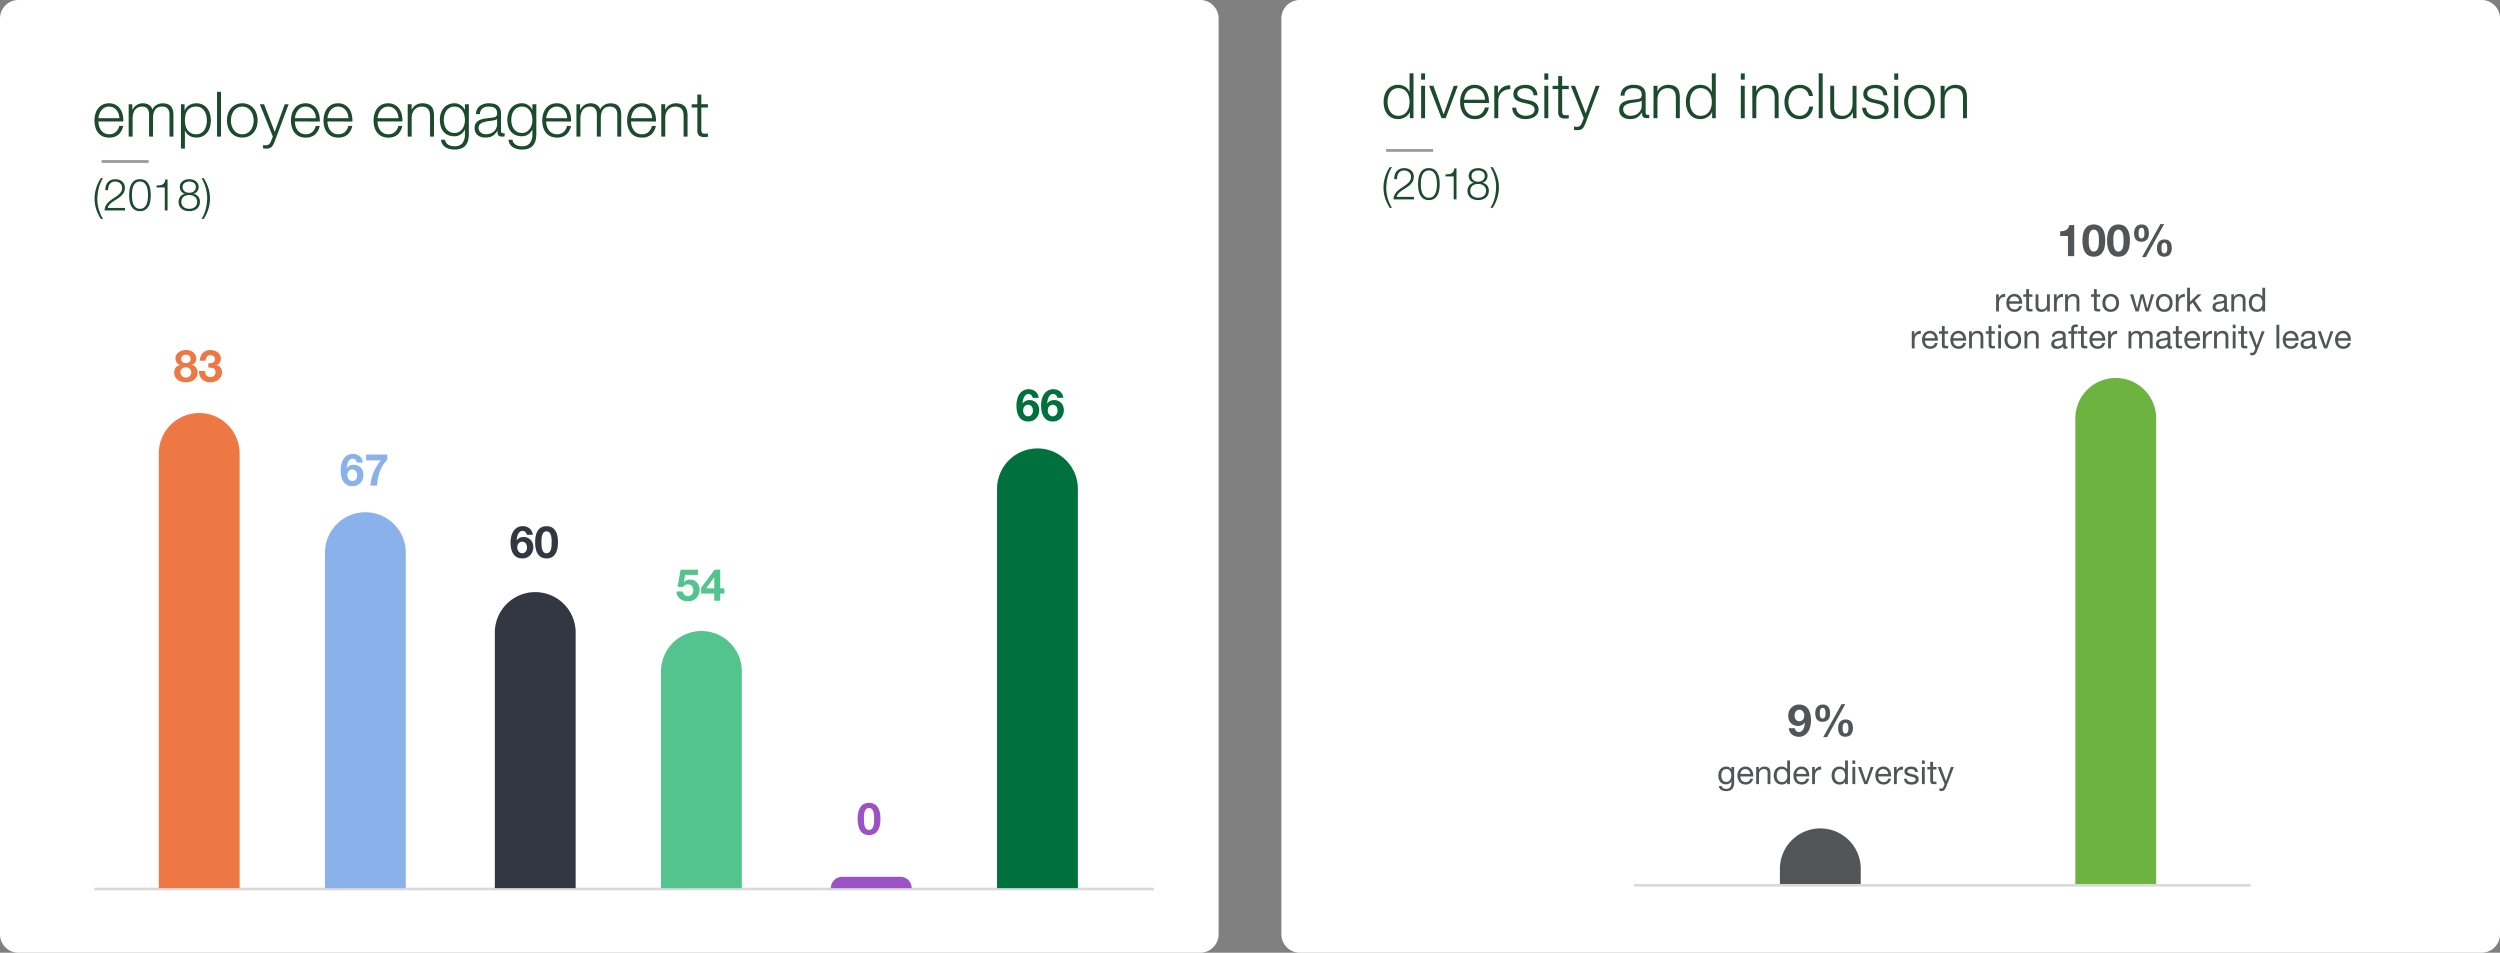 <svg xmlns="http://www.w3.org/2000/svg" width="677" height="258" viewBox="0 0 677 258">
  <rect x="0" y="0" width="677" height="258" fill="#808080" stroke="none"/>
  <g id="fact-sheet-g2" transform="translate(-40 -51)">
    <path id="Path_1" data-name="Path 1" d="M5,0H325a5,5,0,0,1,5,5V253a5,5,0,0,1-5,5H5a5,5,0,0,1-5-5V5A5,5,0,0,1,5,0Z" transform="translate(40 51)" fill="#fff"/>
    <path id="Path_2" data-name="Path 2" d="M7.327-5a3.869,3.869,0,0,0-.213-1.173,3.211,3.211,0,0,0-.552-.995,2.738,2.738,0,0,0-.867-.7,2.482,2.482,0,0,0-1.156-.263,2.519,2.519,0,0,0-1.173.263,2.738,2.738,0,0,0-.867.7,3.473,3.473,0,0,0-.569,1A4.917,4.917,0,0,0,1.649-5Zm-5.678.9a4.5,4.5,0,0,0,.17,1.207,3.651,3.651,0,0,0,.51,1.105,2.753,2.753,0,0,0,.892.816,2.566,2.566,0,0,0,1.318.323,2.582,2.582,0,0,0,1.836-.62A3.265,3.265,0,0,0,7.293-2.89H8.364A4.324,4.324,0,0,1,7.115-.57,3.7,3.7,0,0,1,4.539.255a3.993,3.993,0,0,1-1.8-.374A3.4,3.4,0,0,1,1.513-1.13,4.363,4.363,0,0,1,.808-2.61a6.724,6.724,0,0,1-.23-1.776,6.371,6.371,0,0,1,.23-1.7,4.565,4.565,0,0,1,.705-1.488A3.565,3.565,0,0,1,2.737-8.628a3.778,3.778,0,0,1,1.8-.4,3.592,3.592,0,0,1,1.8.425A3.588,3.588,0,0,1,7.557-7.489a4.615,4.615,0,0,1,.672,1.581A6.938,6.938,0,0,1,8.4-4.1ZM9.843-8.772h.986v1.479h.051A3.432,3.432,0,0,1,12-8.56a3.077,3.077,0,0,1,1.751-.467,2.988,2.988,0,0,1,1.573.425,2.084,2.084,0,0,1,.943,1.292A2.691,2.691,0,0,1,17.425-8.6a3.309,3.309,0,0,1,1.632-.425q2.907,0,2.907,3.077V0H20.893V-5.9a2.59,2.59,0,0,0-.459-1.658,1.971,1.971,0,0,0-1.615-.569,2.3,2.3,0,0,0-1.156.263,2.03,2.03,0,0,0-.731.706,3,3,0,0,0-.382,1.012,6.19,6.19,0,0,0-.111,1.181V0H15.368V-5.95a3.683,3.683,0,0,0-.094-.841,1.949,1.949,0,0,0-.306-.7,1.45,1.45,0,0,0-.569-.467,2,2,0,0,0-.867-.17,2.637,2.637,0,0,0-1.19.247,2.192,2.192,0,0,0-.807.68,3.007,3.007,0,0,0-.467,1.029A5.105,5.105,0,0,0,10.914-4.9V0H9.843ZM24-8.772h.986v1.666h.034A2.922,2.922,0,0,1,26.24-8.517a3.616,3.616,0,0,1,1.912-.51,3.816,3.816,0,0,1,1.743.374,3.575,3.575,0,0,1,1.233,1.011,4.3,4.3,0,0,1,.731,1.479A6.5,6.5,0,0,1,32.1-4.386a6.5,6.5,0,0,1-.238,1.776,4.3,4.3,0,0,1-.731,1.479A3.575,3.575,0,0,1,29.895-.119a3.816,3.816,0,0,1-1.743.374,3.878,3.878,0,0,1-.96-.119,3.219,3.219,0,0,1-.875-.366,3.079,3.079,0,0,1-.722-.6,2.536,2.536,0,0,1-.485-.833h-.034V3.247H24Zm7.021,4.386a5.761,5.761,0,0,0-.161-1.352,3.737,3.737,0,0,0-.51-1.2,2.808,2.808,0,0,0-.892-.859,2.469,2.469,0,0,0-1.309-.332,3.212,3.212,0,0,0-1.479.306A2.575,2.575,0,0,0,25.721-7a3.215,3.215,0,0,0-.5,1.19,6.855,6.855,0,0,0-.145,1.428,5.76,5.76,0,0,0,.162,1.352,3.529,3.529,0,0,0,.527,1.2,2.839,2.839,0,0,0,.952.859,2.88,2.88,0,0,0,1.436.331,2.469,2.469,0,0,0,1.309-.331,2.808,2.808,0,0,0,.892-.859,3.737,3.737,0,0,0,.51-1.2A5.761,5.761,0,0,0,31.025-4.386Zm2.754-7.752H34.85V0H33.779Zm6.834,4.012A2.707,2.707,0,0,0,39.27-7.8a2.949,2.949,0,0,0-.96.85,3.856,3.856,0,0,0-.578,1.2,4.871,4.871,0,0,0-.2,1.369,4.871,4.871,0,0,0,.2,1.368,3.856,3.856,0,0,0,.578,1.2,2.949,2.949,0,0,0,.96.85,2.707,2.707,0,0,0,1.343.323,2.707,2.707,0,0,0,1.343-.323,2.949,2.949,0,0,0,.96-.85,3.857,3.857,0,0,0,.578-1.2,4.871,4.871,0,0,0,.2-1.368,4.871,4.871,0,0,0-.2-1.369,3.857,3.857,0,0,0-.578-1.2,2.949,2.949,0,0,0-.96-.85A2.707,2.707,0,0,0,40.613-8.126Zm0-.9a4.033,4.033,0,0,1,1.777.374,3.87,3.87,0,0,1,1.3,1,4.329,4.329,0,0,1,.8,1.479,5.821,5.821,0,0,1,.272,1.785,5.8,5.8,0,0,1-.272,1.794,4.341,4.341,0,0,1-.8,1.47,3.87,3.87,0,0,1-1.3,1,4.033,4.033,0,0,1-1.777.374,4.033,4.033,0,0,1-1.777-.374,3.87,3.87,0,0,1-1.3-1,4.341,4.341,0,0,1-.8-1.47,5.8,5.8,0,0,1-.272-1.794,5.821,5.821,0,0,1,.272-1.785,4.329,4.329,0,0,1,.8-1.479,3.87,3.87,0,0,1,1.3-1A4.033,4.033,0,0,1,40.613-9.027Zm4.76.255h1.139l2.89,7.48,2.7-7.48h1.071L49.368,1.343q-.238.561-.433.927a1.916,1.916,0,0,1-.451.578,1.571,1.571,0,0,1-.587.306,3.165,3.165,0,0,1-.841.094l-.5-.026a1.035,1.035,0,0,1-.314-.059v-.9q.187.034.365.059a2.582,2.582,0,0,0,.366.026,1.452,1.452,0,0,0,.587-.1,1.243,1.243,0,0,0,.4-.28,1.608,1.608,0,0,0,.289-.433q.119-.255.255-.561l.374-1ZM60.537-5a3.869,3.869,0,0,0-.212-1.173,3.211,3.211,0,0,0-.553-.995,2.738,2.738,0,0,0-.867-.7,2.482,2.482,0,0,0-1.156-.263,2.519,2.519,0,0,0-1.173.263,2.738,2.738,0,0,0-.867.7,3.473,3.473,0,0,0-.569,1A4.917,4.917,0,0,0,54.859-5Zm-5.678.9a4.5,4.5,0,0,0,.17,1.207,3.651,3.651,0,0,0,.51,1.105,2.752,2.752,0,0,0,.893.816,2.566,2.566,0,0,0,1.318.323,2.582,2.582,0,0,0,1.836-.62A3.265,3.265,0,0,0,60.5-2.89h1.071A4.324,4.324,0,0,1,60.325-.57a3.7,3.7,0,0,1-2.576.825,3.993,3.993,0,0,1-1.8-.374A3.4,3.4,0,0,1,54.723-1.13a4.363,4.363,0,0,1-.706-1.479,6.724,6.724,0,0,1-.229-1.776,6.371,6.371,0,0,1,.229-1.7,4.565,4.565,0,0,1,.706-1.488,3.565,3.565,0,0,1,1.224-1.054,3.778,3.778,0,0,1,1.8-.4,3.592,3.592,0,0,1,1.8.425,3.588,3.588,0,0,1,1.215,1.114,4.615,4.615,0,0,1,.672,1.581,6.938,6.938,0,0,1,.17,1.811ZM69.36-5a3.869,3.869,0,0,0-.213-1.173,3.211,3.211,0,0,0-.552-.995,2.738,2.738,0,0,0-.867-.7,2.482,2.482,0,0,0-1.156-.263,2.519,2.519,0,0,0-1.173.263,2.738,2.738,0,0,0-.867.7,3.473,3.473,0,0,0-.569,1A4.917,4.917,0,0,0,63.682-5Zm-5.678.9a4.5,4.5,0,0,0,.17,1.207,3.651,3.651,0,0,0,.51,1.105,2.753,2.753,0,0,0,.893.816,2.565,2.565,0,0,0,1.317.323,2.582,2.582,0,0,0,1.836-.62,3.265,3.265,0,0,0,.918-1.624H70.4A4.324,4.324,0,0,1,69.147-.57a3.7,3.7,0,0,1-2.576.825,3.993,3.993,0,0,1-1.8-.374A3.4,3.4,0,0,1,63.546-1.13,4.363,4.363,0,0,1,62.84-2.61a6.724,6.724,0,0,1-.229-1.776,6.371,6.371,0,0,1,.229-1.7,4.565,4.565,0,0,1,.706-1.488A3.565,3.565,0,0,1,64.77-8.628a3.778,3.778,0,0,1,1.8-.4,3.592,3.592,0,0,1,1.8.425A3.588,3.588,0,0,1,69.59-7.489a4.615,4.615,0,0,1,.672,1.581,6.938,6.938,0,0,1,.17,1.811ZM82.909-5A3.869,3.869,0,0,0,82.7-6.171a3.211,3.211,0,0,0-.553-.995,2.738,2.738,0,0,0-.867-.7,2.482,2.482,0,0,0-1.156-.263,2.519,2.519,0,0,0-1.173.263,2.738,2.738,0,0,0-.867.7,3.473,3.473,0,0,0-.57,1A4.917,4.917,0,0,0,77.231-5Zm-5.678.9A4.5,4.5,0,0,0,77.4-2.89a3.651,3.651,0,0,0,.51,1.105,2.752,2.752,0,0,0,.892.816,2.566,2.566,0,0,0,1.318.323,2.582,2.582,0,0,0,1.836-.62,3.265,3.265,0,0,0,.918-1.624h1.071A4.324,4.324,0,0,1,82.7-.57a3.7,3.7,0,0,1-2.576.825,3.993,3.993,0,0,1-1.8-.374A3.4,3.4,0,0,1,77.1-1.13,4.363,4.363,0,0,1,76.39-2.61a6.724,6.724,0,0,1-.229-1.776,6.371,6.371,0,0,1,.229-1.7A4.565,4.565,0,0,1,77.1-7.574a3.565,3.565,0,0,1,1.224-1.054,3.778,3.778,0,0,1,1.8-.4,3.592,3.592,0,0,1,1.8.425,3.588,3.588,0,0,1,1.215,1.114,4.615,4.615,0,0,1,.671,1.581A6.938,6.938,0,0,1,83.98-4.1Zm8.177-4.675h1.071v1.513h.034a2.554,2.554,0,0,1,.434-.723,2.7,2.7,0,0,1,.654-.561,3.3,3.3,0,0,1,.816-.357,3.235,3.235,0,0,1,.9-.127,4.323,4.323,0,0,1,1.538.238,2.434,2.434,0,0,1,.994.672,2.5,2.5,0,0,1,.527,1.063,5.981,5.981,0,0,1,.153,1.411V0H91.46V-5.474a5.073,5.073,0,0,0-.1-1.045A2.213,2.213,0,0,0,91-7.361a1.733,1.733,0,0,0-.688-.561,2.531,2.531,0,0,0-1.079-.2,2.729,2.729,0,0,0-1.147.23,2.573,2.573,0,0,0-.859.629,2.716,2.716,0,0,0-.544.952,4.053,4.053,0,0,0-.2,1.2V0H85.408ZM101.966-.714a6.75,6.75,0,0,1-.213,1.768,3.411,3.411,0,0,1-.671,1.326,2.927,2.927,0,0,1-1.2.833,4.991,4.991,0,0,1-1.811.289,5.447,5.447,0,0,1-1.292-.153,3.673,3.673,0,0,1-1.131-.476,2.818,2.818,0,0,1-.833-.825,2.46,2.46,0,0,1-.382-1.2h1.071a1.9,1.9,0,0,0,.331.825,1.986,1.986,0,0,0,.6.536,2.645,2.645,0,0,0,.773.3,4.023,4.023,0,0,0,.867.094,2.571,2.571,0,0,0,2.159-.85,3.943,3.943,0,0,0,.663-2.465V-1.9h-.034A3.11,3.11,0,0,1,99.756-.6,2.939,2.939,0,0,1,98.073-.1a4.241,4.241,0,0,1-1.8-.349,3.347,3.347,0,0,1-1.232-.961,3.918,3.918,0,0,1-.705-1.437,6.772,6.772,0,0,1-.221-1.76,5.473,5.473,0,0,1,.263-1.708,4.24,4.24,0,0,1,.765-1.411,3.566,3.566,0,0,1,1.241-.952,3.923,3.923,0,0,1,1.691-.349,2.94,2.94,0,0,1,1.717.519,2.992,2.992,0,0,1,1.071,1.249h.034V-8.772h1.071ZM98.073-1A2.447,2.447,0,0,0,99.3-1.3a2.788,2.788,0,0,0,.884-.782,3.442,3.442,0,0,0,.535-1.114,4.71,4.71,0,0,0,.178-1.292,5.589,5.589,0,0,0-.153-1.292,3.731,3.731,0,0,0-.493-1.173,2.67,2.67,0,0,0-.875-.85,2.474,2.474,0,0,0-1.3-.323,2.573,2.573,0,0,0-1.309.315,2.791,2.791,0,0,0-.9.824,3.451,3.451,0,0,0-.519,1.164,5.55,5.55,0,0,0-.161,1.335,4.93,4.93,0,0,0,.17,1.292,3.315,3.315,0,0,0,.527,1.114,2.731,2.731,0,0,0,.9.782A2.654,2.654,0,0,0,98.073-1ZM103.9-6.086a2.766,2.766,0,0,1,1.063-2.244,4.187,4.187,0,0,1,2.491-.7,6.143,6.143,0,0,1,1.156.111,2.793,2.793,0,0,1,1.037.417,2.269,2.269,0,0,1,.748.858,3.1,3.1,0,0,1,.289,1.437v4.658a.564.564,0,0,0,.629.646.909.909,0,0,0,.34-.068v.9q-.187.034-.331.051a3.228,3.228,0,0,1-.366.017,1.621,1.621,0,0,1-.654-.111.878.878,0,0,1-.383-.315,1.18,1.18,0,0,1-.178-.485,4.158,4.158,0,0,1-.042-.621h-.034a7.156,7.156,0,0,1-.587.757,3.112,3.112,0,0,1-.663.561,2.888,2.888,0,0,1-.841.349,4.584,4.584,0,0,1-1.105.119A4.16,4.16,0,0,1,105.324.1a2.686,2.686,0,0,1-.935-.468,2.2,2.2,0,0,1-.629-.8,2.658,2.658,0,0,1-.229-1.147,2.268,2.268,0,0,1,.408-1.437,2.567,2.567,0,0,1,1.079-.791,6.158,6.158,0,0,1,1.513-.383q.841-.11,1.708-.212a5.1,5.1,0,0,0,.587-.093,1.219,1.219,0,0,0,.434-.179.767.767,0,0,0,.263-.34,1.5,1.5,0,0,0,.093-.578,1.954,1.954,0,0,0-.178-.892,1.411,1.411,0,0,0-.493-.552,1.988,1.988,0,0,0-.731-.281,4.941,4.941,0,0,0-.893-.076,2.711,2.711,0,0,0-1.658.484,1.887,1.887,0,0,0-.688,1.556Zm5.712,1.292h-.034a.614.614,0,0,1-.391.272,3.99,3.99,0,0,1-.51.119q-.68.119-1.4.212a7.692,7.692,0,0,0-1.318.281,2.573,2.573,0,0,0-.978.536,1.277,1.277,0,0,0-.382.994,1.56,1.56,0,0,0,.161.723,1.753,1.753,0,0,0,.434.544,1.892,1.892,0,0,0,.629.349,2.3,2.3,0,0,0,.731.119,3.685,3.685,0,0,0,1.173-.187,2.886,2.886,0,0,0,.977-.544,2.641,2.641,0,0,0,.663-.867,2.623,2.623,0,0,0,.246-1.156Zm10.625,4.08a6.75,6.75,0,0,1-.213,1.768,3.411,3.411,0,0,1-.671,1.326,2.927,2.927,0,0,1-1.2.833,4.991,4.991,0,0,1-1.811.289,5.447,5.447,0,0,1-1.292-.153,3.673,3.673,0,0,1-1.131-.476,2.818,2.818,0,0,1-.833-.825,2.46,2.46,0,0,1-.382-1.2h1.071a1.9,1.9,0,0,0,.331.825,1.986,1.986,0,0,0,.6.536,2.645,2.645,0,0,0,.773.3,4.023,4.023,0,0,0,.867.094,2.571,2.571,0,0,0,2.159-.85,3.943,3.943,0,0,0,.663-2.465V-1.9h-.034A3.11,3.11,0,0,1,118.031-.6a2.939,2.939,0,0,1-1.683.493,4.241,4.241,0,0,1-1.8-.349,3.347,3.347,0,0,1-1.232-.961,3.918,3.918,0,0,1-.705-1.437,6.772,6.772,0,0,1-.221-1.76,5.473,5.473,0,0,1,.263-1.708,4.24,4.24,0,0,1,.765-1.411,3.566,3.566,0,0,1,1.241-.952,3.923,3.923,0,0,1,1.691-.349,2.94,2.94,0,0,1,1.717.519,2.992,2.992,0,0,1,1.071,1.249h.034V-8.772h1.071ZM116.348-1a2.447,2.447,0,0,0,1.224-.3,2.788,2.788,0,0,0,.884-.782,3.442,3.442,0,0,0,.535-1.114,4.71,4.71,0,0,0,.178-1.292,5.589,5.589,0,0,0-.153-1.292,3.731,3.731,0,0,0-.493-1.173,2.67,2.67,0,0,0-.876-.85,2.474,2.474,0,0,0-1.3-.323,2.573,2.573,0,0,0-1.309.315,2.791,2.791,0,0,0-.9.824,3.451,3.451,0,0,0-.519,1.164,5.55,5.55,0,0,0-.161,1.335,4.93,4.93,0,0,0,.17,1.292,3.315,3.315,0,0,0,.527,1.114,2.731,2.731,0,0,0,.9.782A2.654,2.654,0,0,0,116.348-1Zm12.24-4a3.87,3.87,0,0,0-.212-1.173,3.211,3.211,0,0,0-.553-.995,2.738,2.738,0,0,0-.867-.7,2.482,2.482,0,0,0-1.156-.263,2.519,2.519,0,0,0-1.173.263,2.738,2.738,0,0,0-.867.7,3.473,3.473,0,0,0-.57,1A4.917,4.917,0,0,0,122.91-5Zm-5.678.9a4.5,4.5,0,0,0,.17,1.207,3.651,3.651,0,0,0,.51,1.105,2.752,2.752,0,0,0,.892.816,2.566,2.566,0,0,0,1.318.323,2.582,2.582,0,0,0,1.836-.62,3.265,3.265,0,0,0,.918-1.624h1.071A4.324,4.324,0,0,1,128.376-.57,3.7,3.7,0,0,1,125.8.255,3.993,3.993,0,0,1,124-.119a3.4,3.4,0,0,1-1.224-1.011,4.363,4.363,0,0,1-.705-1.479,6.724,6.724,0,0,1-.229-1.776,6.371,6.371,0,0,1,.229-1.7,4.565,4.565,0,0,1,.705-1.488A3.565,3.565,0,0,1,124-8.628a3.778,3.778,0,0,1,1.8-.4,3.592,3.592,0,0,1,1.8.425,3.588,3.588,0,0,1,1.215,1.114,4.615,4.615,0,0,1,.671,1.581,6.938,6.938,0,0,1,.17,1.811ZM131.1-8.772h.986v1.479h.051a3.432,3.432,0,0,1,1.122-1.267,3.077,3.077,0,0,1,1.751-.467,2.988,2.988,0,0,1,1.572.425,2.084,2.084,0,0,1,.943,1.292A2.691,2.691,0,0,1,138.686-8.6a3.309,3.309,0,0,1,1.632-.425q2.907,0,2.907,3.077V0h-1.071V-5.9a2.59,2.59,0,0,0-.459-1.658,1.971,1.971,0,0,0-1.615-.569,2.3,2.3,0,0,0-1.156.263,2.03,2.03,0,0,0-.731.706,3,3,0,0,0-.382,1.012,6.19,6.19,0,0,0-.111,1.181V0h-1.071V-5.95a3.683,3.683,0,0,0-.093-.841,1.949,1.949,0,0,0-.306-.7,1.45,1.45,0,0,0-.569-.467,2,2,0,0,0-.867-.17,2.637,2.637,0,0,0-1.19.247,2.192,2.192,0,0,0-.807.68,3.007,3.007,0,0,0-.467,1.029,5.105,5.105,0,0,0-.153,1.275V0H131.1ZM151.572-5a3.87,3.87,0,0,0-.212-1.173,3.211,3.211,0,0,0-.553-.995,2.738,2.738,0,0,0-.867-.7,2.482,2.482,0,0,0-1.156-.263,2.52,2.52,0,0,0-1.173.263,2.738,2.738,0,0,0-.867.7,3.473,3.473,0,0,0-.569,1A4.916,4.916,0,0,0,145.894-5Zm-5.678.9a4.5,4.5,0,0,0,.17,1.207,3.651,3.651,0,0,0,.51,1.105,2.753,2.753,0,0,0,.893.816,2.566,2.566,0,0,0,1.318.323,2.582,2.582,0,0,0,1.836-.62,3.265,3.265,0,0,0,.918-1.624h1.071A4.324,4.324,0,0,1,151.359-.57a3.7,3.7,0,0,1-2.576.825,3.993,3.993,0,0,1-1.8-.374,3.4,3.4,0,0,1-1.224-1.011,4.363,4.363,0,0,1-.706-1.479,6.724,6.724,0,0,1-.229-1.776,6.371,6.371,0,0,1,.229-1.7,4.565,4.565,0,0,1,.706-1.488,3.565,3.565,0,0,1,1.224-1.054,3.778,3.778,0,0,1,1.8-.4,3.592,3.592,0,0,1,1.8.425A3.588,3.588,0,0,1,151.8-7.489a4.615,4.615,0,0,1,.671,1.581,6.938,6.938,0,0,1,.17,1.811Zm8.177-4.675h1.071v1.513h.034a2.554,2.554,0,0,1,.434-.723,2.7,2.7,0,0,1,.654-.561,3.3,3.3,0,0,1,.816-.357,3.235,3.235,0,0,1,.9-.127,4.324,4.324,0,0,1,1.539.238,2.434,2.434,0,0,1,.994.672,2.5,2.5,0,0,1,.527,1.063,5.981,5.981,0,0,1,.153,1.411V0h-1.071V-5.474a5.073,5.073,0,0,0-.1-1.045,2.213,2.213,0,0,0-.357-.842,1.733,1.733,0,0,0-.688-.561,2.531,2.531,0,0,0-1.079-.2,2.73,2.73,0,0,0-1.148.23,2.572,2.572,0,0,0-.858.629,2.716,2.716,0,0,0-.544.952,4.053,4.053,0,0,0-.2,1.2V0h-1.071Zm10.846,0H166.7v.9h-1.785v5.916a1.921,1.921,0,0,0,.145.825q.144.3.723.331A8.307,8.307,0,0,0,166.7-.85V.068q-.238,0-.476.017T165.75.1a2.088,2.088,0,0,1-1.5-.425,2.13,2.13,0,0,1-.408-1.547v-6h-1.53v-.9h1.53v-2.635h1.071ZM2.3,22.292q-.4-.66-.714-1.308a9.944,9.944,0,0,1-.534-1.314A9.174,9.174,0,0,1,.726,18.3a9.355,9.355,0,0,1-.114-1.488,9.516,9.516,0,0,1,.45-2.934A11.021,11.021,0,0,1,2.3,11.252h.6a9.456,9.456,0,0,0-1.17,2.76,12.718,12.718,0,0,0-.366,3.072,8.206,8.206,0,0,0,.114,1.338,11.375,11.375,0,0,0,.312,1.362,10.982,10.982,0,0,0,.48,1.314,9.088,9.088,0,0,0,.63,1.194ZM8.856,20H3.324a2.872,2.872,0,0,1,.222-1.1,3.419,3.419,0,0,1,.54-.864,4.824,4.824,0,0,1,.75-.7q.42-.318.864-.612t.876-.594a5.776,5.776,0,0,0,.792-.66,2.6,2.6,0,0,0,.522-.714,2.009,2.009,0,0,0,.174-.87,1.682,1.682,0,0,0-.15-.726,1.608,1.608,0,0,0-.408-.54,1.764,1.764,0,0,0-.6-.336,2.281,2.281,0,0,0-.726-.114,1.877,1.877,0,0,0-.882.192,1.651,1.651,0,0,0-.594.516,2.168,2.168,0,0,0-.33.744,3.382,3.382,0,0,0-.09.888H3.528a3.925,3.925,0,0,1,.15-1.194,2.562,2.562,0,0,1,.5-.942,2.287,2.287,0,0,1,.846-.618,2.972,2.972,0,0,1,1.194-.222,3.384,3.384,0,0,1,1.026.15,2.309,2.309,0,0,1,.822.45,2.17,2.17,0,0,1,.552.738,2.408,2.408,0,0,1,.2,1.026,2.548,2.548,0,0,1-.174.96,3.041,3.041,0,0,1-.468.792,4.457,4.457,0,0,1-.678.666q-.384.306-.792.57-.312.2-.714.45a7.822,7.822,0,0,0-.78.546,4.3,4.3,0,0,0-.666.654,1.656,1.656,0,0,0-.36.774H8.856ZM12.9,11.528a2.544,2.544,0,0,1,1.488.4,2.763,2.763,0,0,1,.894,1.026,4.5,4.5,0,0,1,.432,1.392,10.211,10.211,0,0,1,.114,1.5,10.289,10.289,0,0,1-.114,1.512,4.5,4.5,0,0,1-.432,1.392,2.763,2.763,0,0,1-.894,1.026,2.544,2.544,0,0,1-1.488.4,2.539,2.539,0,0,1-1.494-.4,2.783,2.783,0,0,1-.888-1.026,4.5,4.5,0,0,1-.432-1.392,10.21,10.21,0,0,1-.114-1.5,10.332,10.332,0,0,1,.114-1.506,4.5,4.5,0,0,1,.432-1.4,2.783,2.783,0,0,1,.888-1.026A2.539,2.539,0,0,1,12.9,11.528Zm0,.636a1.7,1.7,0,0,0-1.152.372,2.361,2.361,0,0,0-.654.924,4.547,4.547,0,0,0-.294,1.2,9.887,9.887,0,0,0,0,2.382,4.626,4.626,0,0,0,.294,1.2,2.353,2.353,0,0,0,.654.93,1.7,1.7,0,0,0,1.152.372,1.7,1.7,0,0,0,1.152-.372,2.353,2.353,0,0,0,.654-.93,4.626,4.626,0,0,0,.294-1.2,10.757,10.757,0,0,0,.072-1.194A10.825,10.825,0,0,0,15,14.66a4.547,4.547,0,0,0-.294-1.2,2.361,2.361,0,0,0-.654-.924A1.7,1.7,0,0,0,12.9,12.164Zm4.5,1.056q.492-.012.894-.054a1.974,1.974,0,0,0,.7-.192,1.238,1.238,0,0,0,.492-.474,2.41,2.41,0,0,0,.282-.9h.612V20H19.62V13.76H17.4Zm8.844,1.968a2.211,2.211,0,0,0,.672-.078,1.566,1.566,0,0,0,.57-.288,1.494,1.494,0,0,0,.4-.492,1.528,1.528,0,0,0,.15-.7,1.4,1.4,0,0,0-.138-.636,1.272,1.272,0,0,0-.378-.456,1.759,1.759,0,0,0-.57-.276,2.5,2.5,0,0,0-.7-.1,2.353,2.353,0,0,0-.672.1,1.921,1.921,0,0,0-.576.276,1.337,1.337,0,0,0-.4.456,1.311,1.311,0,0,0-.15.636,1.543,1.543,0,0,0,.156.72,1.447,1.447,0,0,0,.408.492,1.6,1.6,0,0,0,.576.276A2.29,2.29,0,0,0,26.244,15.188Zm2.544-1.56a1.911,1.911,0,0,1-.36,1.17,1.872,1.872,0,0,1-1.008.678V15.5a2.1,2.1,0,0,1,1.266.732,2.2,2.2,0,0,1,.45,1.416,2.535,2.535,0,0,1-.228,1.11,2.253,2.253,0,0,1-.624.792,2.663,2.663,0,0,1-.924.474,4.07,4.07,0,0,1-2.232,0,2.663,2.663,0,0,1-.924-.474,2.253,2.253,0,0,1-.624-.792,2.535,2.535,0,0,1-.228-1.11,2.38,2.38,0,0,1,.474-1.416,1.93,1.93,0,0,1,1.23-.732v-.024a1.932,1.932,0,0,1-1.014-.678,2.1,2.1,0,0,1-.132-2.106,1.991,1.991,0,0,1,.582-.654,2.556,2.556,0,0,1,.816-.384,3.451,3.451,0,0,1,1.848,0,2.629,2.629,0,0,1,.822.384,1.965,1.965,0,0,1,.588.654A1.884,1.884,0,0,1,28.788,13.628Zm-2.544,5.916a2.959,2.959,0,0,0,.834-.114,1.912,1.912,0,0,0,.678-.348,1.652,1.652,0,0,0,.456-.594,1.968,1.968,0,0,0,.168-.84,1.682,1.682,0,0,0-.642-1.374,1.975,1.975,0,0,0-.684-.348,2.6,2.6,0,0,0-.81-.1,2.65,2.65,0,0,0-.822.1,1.969,1.969,0,0,0-.678.342,1.7,1.7,0,0,0-.462.57,1.766,1.766,0,0,0-.174.81,1.937,1.937,0,0,0,.168.828,1.652,1.652,0,0,0,.456.594,1.99,1.99,0,0,0,.678.354A2.821,2.821,0,0,0,26.244,19.544Zm3.924-8.292q.4.66.714,1.308a9.944,9.944,0,0,1,.534,1.314,9.174,9.174,0,0,1,.33,1.374,9.355,9.355,0,0,1,.114,1.488,9.516,9.516,0,0,1-.45,2.934,11.021,11.021,0,0,1-1.242,2.622h-.6a9.456,9.456,0,0,0,1.17-2.76A12.718,12.718,0,0,0,31.1,16.46a8.206,8.206,0,0,0-.114-1.338,11.375,11.375,0,0,0-.312-1.362,10.059,10.059,0,0,0-.486-1.308,12.073,12.073,0,0,0-.624-1.2Z" transform="translate(65 88)" fill="#1c4a2d"/>
    <path id="Path_3" data-name="Path 3" d="M0,0H287" transform="translate(65.5 291.737)" fill="none" stroke="#d9d9d9" stroke-width="0.72"/>
    <path id="Path_4" data-name="Path 4" d="M0,0H12.76" transform="translate(67.5 94.735)" fill="none" stroke="#9c9a9a" stroke-width="0.75"/>
    <path id="Path_5" data-name="Path 5" d="M2.064-6.12a1.061,1.061,0,0,0,.1.48.974.974,0,0,0,.282.342,1.3,1.3,0,0,0,.414.21,1.643,1.643,0,0,0,.486.072A1.421,1.421,0,0,0,4.242-5.3a.975.975,0,0,0,.366-.822,1.6,1.6,0,0,0-.048-.36,1.006,1.006,0,0,0-.186-.384,1.055,1.055,0,0,0-.384-.3,1.471,1.471,0,0,0-.642-.12,1.419,1.419,0,0,0-.9.3A1.031,1.031,0,0,0,2.064-6.12ZM.516-6.276a1.94,1.94,0,0,1,.252-1,2.3,2.3,0,0,1,.654-.72,2.918,2.918,0,0,1,.906-.432,3.7,3.7,0,0,1,1.02-.144,3.244,3.244,0,0,1,1.32.24,2.735,2.735,0,0,1,.87.582,2.093,2.093,0,0,1,.474.738,2.078,2.078,0,0,1,.144.7A1.922,1.922,0,0,1,5.844-5.22a1.72,1.72,0,0,1-.912.672v.024A1.91,1.91,0,0,1,6.1-3.81,2.172,2.172,0,0,1,6.5-2.472a2.392,2.392,0,0,1-.27,1.158,2.505,2.505,0,0,1-.714.828A3.114,3.114,0,0,1,4.512.006,4.152,4.152,0,0,1,3.36.168,4.457,4.457,0,0,1,2.178.012a3.153,3.153,0,0,1-1.02-.48,2.437,2.437,0,0,1-.72-.816A2.41,2.41,0,0,1,.168-2.46,2.123,2.123,0,0,1,.588-3.8a2.023,2.023,0,0,1,1.164-.72v-.024a1.558,1.558,0,0,1-.924-.636A1.922,1.922,0,0,1,.516-6.276ZM1.872-2.544a1.4,1.4,0,0,0,.12.588,1.41,1.41,0,0,0,.318.45,1.4,1.4,0,0,0,.468.288,1.633,1.633,0,0,0,.582.1,1.551,1.551,0,0,0,.564-.1,1.409,1.409,0,0,0,.462-.288,1.266,1.266,0,0,0,.306-.45A1.507,1.507,0,0,0,4.8-2.532a1.283,1.283,0,0,0-.114-.546A1.319,1.319,0,0,0,4.374-3.5a1.393,1.393,0,0,0-.456-.276,1.588,1.588,0,0,0-.558-.1A1.648,1.648,0,0,0,2.3-3.534,1.188,1.188,0,0,0,1.872-2.544ZM9.408-5A3.6,3.6,0,0,0,10-5a1.851,1.851,0,0,0,.582-.138,1.117,1.117,0,0,0,.444-.33.891.891,0,0,0,.174-.576,1,1,0,0,0-.36-.828,1.288,1.288,0,0,0-.828-.288,1.161,1.161,0,0,0-.978.426,1.649,1.649,0,0,0-.318,1.074H7.092a3.57,3.57,0,0,1,.234-1.182,2.7,2.7,0,0,1,.588-.918,2.6,2.6,0,0,1,.906-.594A3.157,3.157,0,0,1,10-8.568,3.518,3.518,0,0,1,11-8.418a2.869,2.869,0,0,1,.906.45,2.436,2.436,0,0,1,.654.732,1.94,1.94,0,0,1,.252,1,2,2,0,0,1-.294,1.074,1.467,1.467,0,0,1-.882.642V-4.5a1.818,1.818,0,0,1,1.092.678,1.977,1.977,0,0,1,.4,1.23,2.594,2.594,0,0,1-.258,1.176,2.568,2.568,0,0,1-.69.864,3.138,3.138,0,0,1-1,.534,3.73,3.73,0,0,1-1.176.186,3.879,3.879,0,0,1-1.29-.2,2.665,2.665,0,0,1-.99-.6A2.682,2.682,0,0,1,7.1-1.6a3.375,3.375,0,0,1-.21-1.29h1.62a2.388,2.388,0,0,0,.108.648,1.587,1.587,0,0,0,.276.522,1.313,1.313,0,0,0,.45.354,1.448,1.448,0,0,0,.642.132,1.392,1.392,0,0,0,.972-.36,1.234,1.234,0,0,0,.4-.96,1.22,1.22,0,0,0-.186-.732,1.067,1.067,0,0,0-.474-.366,1.984,1.984,0,0,0-.63-.132Q9.72-3.8,9.408-3.8Z" transform="translate(87 154.352)" fill="#ee7843"/>
    <path id="Path_6" data-name="Path 6" d="M3.432-4.356a1.328,1.328,0,0,0-.6.126,1.209,1.209,0,0,0-.42.342,1.5,1.5,0,0,0-.252.5,2.07,2.07,0,0,0-.084.594,1.865,1.865,0,0,0,.09.57,1.6,1.6,0,0,0,.264.5,1.3,1.3,0,0,0,.426.354,1.223,1.223,0,0,0,.576.132,1.1,1.1,0,0,0,.54-.132,1.313,1.313,0,0,0,.408-.348,1.509,1.509,0,0,0,.252-.492,1.927,1.927,0,0,0,.084-.564,2.173,2.173,0,0,0-.078-.582,1.619,1.619,0,0,0-.234-.5,1.2,1.2,0,0,0-.4-.36A1.145,1.145,0,0,0,3.432-4.356ZM4.656-6.24a1.445,1.445,0,0,0-.384-.732.991.991,0,0,0-.744-.312,1.1,1.1,0,0,0-.768.27,2.007,2.007,0,0,0-.48.66,3.562,3.562,0,0,0-.264.834,5.3,5.3,0,0,0-.1.792l.024.024a2.038,2.038,0,0,1,.816-.72A2.552,2.552,0,0,1,3.84-5.64,2.532,2.532,0,0,1,4.9-5.406a2.642,2.642,0,0,1,.876.63,2.432,2.432,0,0,1,.492.876,3.277,3.277,0,0,1,.156,1A3.312,3.312,0,0,1,6.2-1.7a3.011,3.011,0,0,1-.6.972,2.789,2.789,0,0,1-.924.654,2.923,2.923,0,0,1-1.2.24A2.983,2.983,0,0,1,1.9-.21a2.912,2.912,0,0,1-.99-1A4.144,4.144,0,0,1,.4-2.6,8.641,8.641,0,0,1,.252-4.176,6.945,6.945,0,0,1,.432-5.73a4.544,4.544,0,0,1,.576-1.416,3.244,3.244,0,0,1,1.02-1.026,2.788,2.788,0,0,1,1.524-.4,2.813,2.813,0,0,1,1.836.606A2.538,2.538,0,0,1,6.276-6.24Zm8.22-.7a5.975,5.975,0,0,0-1.17,1.416,10.225,10.225,0,0,0-.858,1.788,11.8,11.8,0,0,0-.528,1.92A10.84,10.84,0,0,0,10.128,0H8.3a11.5,11.5,0,0,1,.882-3.618,12.839,12.839,0,0,1,1.938-3.2H7.14V-8.4h5.736Z" transform="translate(132 182.495)" fill="#8bb1ea"/>
    <path id="Path_7" data-name="Path 7" d="M3.432-4.356a1.328,1.328,0,0,0-.6.126,1.209,1.209,0,0,0-.42.342,1.5,1.5,0,0,0-.252.5,2.07,2.07,0,0,0-.084.594,1.865,1.865,0,0,0,.09.57,1.6,1.6,0,0,0,.264.5,1.3,1.3,0,0,0,.426.354,1.223,1.223,0,0,0,.576.132,1.1,1.1,0,0,0,.54-.132,1.313,1.313,0,0,0,.408-.348,1.509,1.509,0,0,0,.252-.492,1.927,1.927,0,0,0,.084-.564,2.173,2.173,0,0,0-.078-.582,1.619,1.619,0,0,0-.234-.5,1.2,1.2,0,0,0-.4-.36A1.145,1.145,0,0,0,3.432-4.356ZM4.656-6.24a1.445,1.445,0,0,0-.384-.732.991.991,0,0,0-.744-.312,1.1,1.1,0,0,0-.768.27,2.007,2.007,0,0,0-.48.66,3.562,3.562,0,0,0-.264.834,5.3,5.3,0,0,0-.1.792l.024.024a2.038,2.038,0,0,1,.816-.72A2.552,2.552,0,0,1,3.84-5.64,2.532,2.532,0,0,1,4.9-5.406a2.642,2.642,0,0,1,.876.63,2.432,2.432,0,0,1,.492.876,3.277,3.277,0,0,1,.156,1A3.312,3.312,0,0,1,6.2-1.7a3.011,3.011,0,0,1-.6.972,2.789,2.789,0,0,1-.924.654,2.923,2.923,0,0,1-1.2.24A2.983,2.983,0,0,1,1.9-.21a2.912,2.912,0,0,1-.99-1A4.144,4.144,0,0,1,.4-2.6,8.641,8.641,0,0,1,.252-4.176,6.945,6.945,0,0,1,.432-5.73a4.544,4.544,0,0,1,.576-1.416,3.244,3.244,0,0,1,1.02-1.026,2.788,2.788,0,0,1,1.524-.4,2.813,2.813,0,0,1,1.836.606A2.538,2.538,0,0,1,6.276-6.24Zm3.972,2q0,.36.024.87a4.675,4.675,0,0,0,.15.984,2.111,2.111,0,0,0,.4.81A.966.966,0,0,0,10-1.236a1,1,0,0,0,.8-.336,2.023,2.023,0,0,0,.414-.81,4.675,4.675,0,0,0,.15-.984q.024-.51.024-.87,0-.216-.006-.522a5.783,5.783,0,0,0-.048-.63,5.85,5.85,0,0,0-.12-.642,1.963,1.963,0,0,0-.234-.57,1.287,1.287,0,0,0-.4-.408A1.056,1.056,0,0,0,10-7.164a1.034,1.034,0,0,0-.576.156,1.229,1.229,0,0,0-.39.408,2.213,2.213,0,0,0-.234.57,4.423,4.423,0,0,0-.12.642q-.036.324-.042.63T8.628-4.236Zm-1.7,0A7.374,7.374,0,0,1,7.17-6.294a3.707,3.707,0,0,1,.666-1.338,2.388,2.388,0,0,1,.978-.72A3.245,3.245,0,0,1,10-8.568a3.293,3.293,0,0,1,1.188.216,2.423,2.423,0,0,1,.99.72,3.648,3.648,0,0,1,.672,1.338,7.374,7.374,0,0,1,.246,2.058,7.6,7.6,0,0,1-.246,2.1A3.773,3.773,0,0,1,12.174-.78a2.383,2.383,0,0,1-.99.732A3.293,3.293,0,0,1,10,.168,3.245,3.245,0,0,1,8.814-.048,2.35,2.35,0,0,1,7.836-.78,3.835,3.835,0,0,1,7.17-2.136,7.6,7.6,0,0,1,6.924-4.236Z" transform="translate(178 202.056)" fill="#333741"/>
    <path id="Path_8" data-name="Path 8" d="M6-7H2.532L2.2-5.088l.024.024a2.116,2.116,0,0,1,.744-.5,2.528,2.528,0,0,1,.9-.15,2.545,2.545,0,0,1,1.1.228,2.425,2.425,0,0,1,.81.612,2.666,2.666,0,0,1,.5.906,3.488,3.488,0,0,1,.174,1.11A2.9,2.9,0,0,1,6.2-1.65a3.075,3.075,0,0,1-.678.966,3.091,3.091,0,0,1-.99.636,3.016,3.016,0,0,1-1.2.216A4.037,4.037,0,0,1,2.166,0a3.008,3.008,0,0,1-.99-.5,2.5,2.5,0,0,1-.69-.834A2.588,2.588,0,0,1,.216-2.5h1.7a1.393,1.393,0,0,0,.438.912,1.338,1.338,0,0,0,.942.348,1.324,1.324,0,0,0,.6-.132,1.422,1.422,0,0,0,.456-.36A1.633,1.633,0,0,0,4.65-2.25a1.836,1.836,0,0,0,.1-.606,1.923,1.923,0,0,0-.1-.612,1.43,1.43,0,0,0-.288-.5,1.336,1.336,0,0,0-.462-.336,1.477,1.477,0,0,0-.606-.12,1.508,1.508,0,0,0-.744.162,1.737,1.737,0,0,0-.54.51H.48L1.308-8.4H6Zm4.416.732H10.38L8.208-3.348h2.208Zm0,4.32H6.864V-3.5l3.648-4.9h1.524v5.052h1.116v1.4H12.036V0h-1.62Z" transform="translate(223 213.67)" fill="#53c48d"/>
    <path id="Path_9" data-name="Path 9" d="M1.956-4.236q0,.36.024.87a4.675,4.675,0,0,0,.15.984,2.111,2.111,0,0,0,.4.81.966.966,0,0,0,.792.336,1,1,0,0,0,.8-.336,2.023,2.023,0,0,0,.414-.81,4.675,4.675,0,0,0,.15-.984q.024-.51.024-.87,0-.216-.006-.522a5.783,5.783,0,0,0-.048-.63,5.85,5.85,0,0,0-.12-.642,1.963,1.963,0,0,0-.234-.57,1.287,1.287,0,0,0-.4-.408,1.056,1.056,0,0,0-.588-.156,1.034,1.034,0,0,0-.576.156,1.229,1.229,0,0,0-.39.408,2.213,2.213,0,0,0-.234.57A4.423,4.423,0,0,0,2-5.388q-.036.324-.042.63T1.956-4.236Zm-1.7,0A7.374,7.374,0,0,1,.5-6.294a3.707,3.707,0,0,1,.666-1.338,2.388,2.388,0,0,1,.978-.72,3.245,3.245,0,0,1,1.182-.216,3.293,3.293,0,0,1,1.188.216,2.423,2.423,0,0,1,.99.72,3.648,3.648,0,0,1,.672,1.338A7.374,7.374,0,0,1,6.42-4.236a7.6,7.6,0,0,1-.246,2.1A3.773,3.773,0,0,1,5.5-.78a2.383,2.383,0,0,1-.99.732A3.293,3.293,0,0,1,3.324.168,3.245,3.245,0,0,1,2.142-.048,2.35,2.35,0,0,1,1.164-.78,3.835,3.835,0,0,1,.5-2.136,7.6,7.6,0,0,1,.252-4.236Z" transform="translate(272 276.974)" fill="#9b53c4"/>
    <path id="Path_10" data-name="Path 10" d="M3.432-4.356a1.328,1.328,0,0,0-.6.126,1.209,1.209,0,0,0-.42.342,1.5,1.5,0,0,0-.252.5,2.07,2.07,0,0,0-.084.594,1.865,1.865,0,0,0,.09.57,1.6,1.6,0,0,0,.264.5,1.3,1.3,0,0,0,.426.354,1.223,1.223,0,0,0,.576.132,1.1,1.1,0,0,0,.54-.132,1.313,1.313,0,0,0,.408-.348,1.509,1.509,0,0,0,.252-.492,1.927,1.927,0,0,0,.084-.564,2.173,2.173,0,0,0-.078-.582,1.619,1.619,0,0,0-.234-.5,1.2,1.2,0,0,0-.4-.36A1.145,1.145,0,0,0,3.432-4.356ZM4.656-6.24a1.445,1.445,0,0,0-.384-.732.991.991,0,0,0-.744-.312,1.1,1.1,0,0,0-.768.27,2.007,2.007,0,0,0-.48.66,3.562,3.562,0,0,0-.264.834,5.3,5.3,0,0,0-.1.792l.024.024a2.038,2.038,0,0,1,.816-.72A2.552,2.552,0,0,1,3.84-5.64,2.532,2.532,0,0,1,4.9-5.406a2.642,2.642,0,0,1,.876.63,2.432,2.432,0,0,1,.492.876,3.277,3.277,0,0,1,.156,1A3.312,3.312,0,0,1,6.2-1.7a3.011,3.011,0,0,1-.6.972,2.789,2.789,0,0,1-.924.654,2.923,2.923,0,0,1-1.2.24A2.983,2.983,0,0,1,1.9-.21a2.912,2.912,0,0,1-.99-1A4.144,4.144,0,0,1,.4-2.6,8.641,8.641,0,0,1,.252-4.176,6.945,6.945,0,0,1,.432-5.73a4.544,4.544,0,0,1,.576-1.416,3.244,3.244,0,0,1,1.02-1.026,2.788,2.788,0,0,1,1.524-.4,2.813,2.813,0,0,1,1.836.606A2.538,2.538,0,0,1,6.276-6.24ZM10.1-4.356a1.328,1.328,0,0,0-.6.126,1.209,1.209,0,0,0-.42.342,1.5,1.5,0,0,0-.252.5,2.07,2.07,0,0,0-.084.594,1.865,1.865,0,0,0,.09.57,1.6,1.6,0,0,0,.264.5,1.3,1.3,0,0,0,.426.354,1.223,1.223,0,0,0,.576.132,1.1,1.1,0,0,0,.54-.132,1.313,1.313,0,0,0,.408-.348,1.509,1.509,0,0,0,.252-.492,1.927,1.927,0,0,0,.084-.564,2.173,2.173,0,0,0-.078-.582,1.619,1.619,0,0,0-.234-.5,1.2,1.2,0,0,0-.4-.36A1.145,1.145,0,0,0,10.1-4.356ZM11.328-6.24a1.445,1.445,0,0,0-.384-.732.991.991,0,0,0-.744-.312,1.1,1.1,0,0,0-.768.27,2.007,2.007,0,0,0-.48.66,3.562,3.562,0,0,0-.264.834,5.3,5.3,0,0,0-.1.792l.024.024a2.038,2.038,0,0,1,.816-.72,2.552,2.552,0,0,1,1.08-.216,2.532,2.532,0,0,1,1.056.234,2.642,2.642,0,0,1,.876.63,2.432,2.432,0,0,1,.492.876,3.277,3.277,0,0,1,.156,1A3.312,3.312,0,0,1,12.876-1.7a3.011,3.011,0,0,1-.6.972,2.789,2.789,0,0,1-.924.654,2.923,2.923,0,0,1-1.2.24A2.983,2.983,0,0,1,8.574-.21a2.912,2.912,0,0,1-.99-1,4.144,4.144,0,0,1-.516-1.4,8.641,8.641,0,0,1-.144-1.572A6.945,6.945,0,0,1,7.1-5.73,4.544,4.544,0,0,1,7.68-7.146,3.244,3.244,0,0,1,8.7-8.172a2.788,2.788,0,0,1,1.524-.4,2.813,2.813,0,0,1,1.836.606,2.538,2.538,0,0,1,.888,1.722Z" transform="translate(315 164.974)" fill="#00703c"/>
    <path id="Path_11" data-name="Path 11" d="M10.945,0A10.945,10.945,0,0,1,21.89,10.945v117.7H0V10.945A10.945,10.945,0,0,1,10.945,0Z" transform="translate(83 162.852)" fill="#ee7843"/>
    <path id="Path_12" data-name="Path 12" d="M3.066,0H18.824A3.066,3.066,0,0,1,21.89,3.066H0A3.066,3.066,0,0,1,3.066,0Z" transform="translate(265 288.434)" fill="#9b53c4"/>
    <path id="Path_13" data-name="Path 13" d="M10.945,0A10.945,10.945,0,0,1,21.89,10.945V119.066H0V10.945A10.945,10.945,0,0,1,10.945,0Z" transform="translate(310 172.434)" fill="#00703c"/>
    <path id="Path_14" data-name="Path 14" d="M10.945,0A10.945,10.945,0,0,1,21.89,10.945V80.158H0V10.945A10.945,10.945,0,0,1,10.945,0Z" transform="translate(174 211.343)" fill="#333741"/>
    <path id="Path_15" data-name="Path 15" d="M10.945,0A10.945,10.945,0,0,1,21.89,10.945V69.619H0V10.945A10.945,10.945,0,0,1,10.945,0Z" transform="translate(219 221.881)" fill="#53c48d"/>
    <path id="Path_16" data-name="Path 16" d="M10.945,0A10.945,10.945,0,0,1,21.89,10.945v90.838H0V10.945A10.945,10.945,0,0,1,10.945,0Z" transform="translate(128 189.717)" fill="#8bb1ea"/>
    <path id="Path_17" data-name="Path 17" d="M5,0H325a5,5,0,0,1,5,5V253a5,5,0,0,1-5,5H5a5,5,0,0,1-5-5V5A5,5,0,0,1,5,0Z" transform="translate(387 51)" fill="#fff"/>
    <path id="Path_18" data-name="Path 18" d="M8.738,0H7.752V-1.666H7.718a2.52,2.52,0,0,1-.5.782,3.445,3.445,0,0,1-.756.612,3.706,3.706,0,0,1-.91.391A3.541,3.541,0,0,1,4.59.255,3.816,3.816,0,0,1,2.848-.119,3.575,3.575,0,0,1,1.615-1.13,4.3,4.3,0,0,1,.884-2.61,6.5,6.5,0,0,1,.646-4.386,6.5,6.5,0,0,1,.884-6.163a4.3,4.3,0,0,1,.731-1.479A3.575,3.575,0,0,1,2.848-8.653,3.816,3.816,0,0,1,4.59-9.027a3.634,3.634,0,0,1,.961.127,3.619,3.619,0,0,1,.876.366,2.914,2.914,0,0,1,.722.6,2.536,2.536,0,0,1,.485.833h.034v-5.032H8.738ZM1.717-4.386a5.76,5.76,0,0,0,.162,1.352,3.737,3.737,0,0,0,.51,1.2,2.808,2.808,0,0,0,.892.859A2.469,2.469,0,0,0,4.59-.646,2.88,2.88,0,0,0,6.027-.978a2.839,2.839,0,0,0,.952-.859,3.529,3.529,0,0,0,.527-1.2,5.761,5.761,0,0,0,.162-1.352,5.761,5.761,0,0,0-.162-1.352,3.529,3.529,0,0,0-.527-1.2,2.839,2.839,0,0,0-.952-.859A2.88,2.88,0,0,0,4.59-8.126a2.469,2.469,0,0,0-1.309.332,2.808,2.808,0,0,0-.892.859,3.737,3.737,0,0,0-.51,1.2A5.76,5.76,0,0,0,1.717-4.386ZM10.8-12.121h1.071v1.7H10.8Zm0,3.349h1.071V0H10.8Zm2.142,0h1.19l2.754,7.7h.034l2.72-7.7h1.1L17.459,0H16.32ZM28.1-5a3.869,3.869,0,0,0-.212-1.173,3.211,3.211,0,0,0-.552-.995,2.738,2.738,0,0,0-.867-.7,2.482,2.482,0,0,0-1.156-.263,2.519,2.519,0,0,0-1.173.263,2.738,2.738,0,0,0-.867.7,3.473,3.473,0,0,0-.569,1A4.917,4.917,0,0,0,22.423-5Zm-5.678.9a4.5,4.5,0,0,0,.17,1.207,3.651,3.651,0,0,0,.51,1.105A2.753,2.753,0,0,0,24-.969a2.566,2.566,0,0,0,1.318.323,2.582,2.582,0,0,0,1.836-.62,3.265,3.265,0,0,0,.918-1.624h1.071A4.324,4.324,0,0,1,27.889-.57a3.7,3.7,0,0,1-2.575.825,3.993,3.993,0,0,1-1.8-.374A3.4,3.4,0,0,1,22.287-1.13a4.363,4.363,0,0,1-.705-1.479,6.724,6.724,0,0,1-.23-1.776,6.371,6.371,0,0,1,.23-1.7,4.565,4.565,0,0,1,.705-1.488,3.565,3.565,0,0,1,1.224-1.054,3.778,3.778,0,0,1,1.8-.4,3.592,3.592,0,0,1,1.8.425,3.588,3.588,0,0,1,1.215,1.114A4.615,4.615,0,0,1,29-5.908a6.938,6.938,0,0,1,.17,1.811Zm8.194-4.675H31.6v2.057h.034A3.367,3.367,0,0,1,32.9-8.364a3.316,3.316,0,0,1,2.049-.527V-7.82a3.233,3.233,0,0,0-1.326.2A2.984,2.984,0,0,0,32.6-6.97a2.936,2.936,0,0,0-.671,1.02,3.4,3.4,0,0,0-.238,1.275V0H30.617ZM41.225-6.2a2.018,2.018,0,0,0-.2-.859,1.737,1.737,0,0,0-.5-.6,2.088,2.088,0,0,0-.722-.348,3.3,3.3,0,0,0-.867-.111,3.5,3.5,0,0,0-.722.077,2.22,2.22,0,0,0-.672.256,1.448,1.448,0,0,0-.493.47,1.3,1.3,0,0,0-.187.718A1.012,1.012,0,0,0,37.035-6a1.59,1.59,0,0,0,.451.419,2.867,2.867,0,0,0,.595.282q.323.111.6.179L40.1-4.8a4.1,4.1,0,0,1,.91.246,2.938,2.938,0,0,1,.8.466,2.277,2.277,0,0,1,.569.712,2.134,2.134,0,0,1,.221,1,2.185,2.185,0,0,1-.323,1.212,2.631,2.631,0,0,1-.824.813,3.655,3.655,0,0,1-1.131.458,5.545,5.545,0,0,1-1.241.144,4,4,0,0,1-2.507-.74,3.139,3.139,0,0,1-1.1-2.355H36.55A2.114,2.114,0,0,0,37.341-1.2a2.866,2.866,0,0,0,1.793.553,4.084,4.084,0,0,0,.8-.085,2.587,2.587,0,0,0,.782-.289,1.853,1.853,0,0,0,.586-.519,1.277,1.277,0,0,0,.23-.773,1.242,1.242,0,0,0-.162-.646,1.371,1.371,0,0,0-.433-.451,2.738,2.738,0,0,0-.62-.3q-.349-.119-.706-.2l-1.377-.306a7.784,7.784,0,0,1-.969-.315,3.1,3.1,0,0,1-.773-.442,1.856,1.856,0,0,1-.519-.646,2.137,2.137,0,0,1-.187-.944,2.106,2.106,0,0,1,.3-1.139,2.322,2.322,0,0,1,.773-.765,3.6,3.6,0,0,1,1.063-.425,5.142,5.142,0,0,1,1.165-.136,4.291,4.291,0,0,1,1.233.17,2.833,2.833,0,0,1,1,.527,2.59,2.59,0,0,1,.688.884A3.175,3.175,0,0,1,42.3-6.2Zm2.941-5.916h1.071v1.7H44.166Zm0,3.349h1.071V0H44.166Zm4.828,0h1.785v.9H48.994v5.916a1.921,1.921,0,0,0,.144.825q.144.3.723.331a8.307,8.307,0,0,0,.918-.051V.068q-.238,0-.476.017T49.827.1a2.088,2.088,0,0,1-1.5-.425,2.13,2.13,0,0,1-.408-1.547v-6h-1.53v-.9h1.53v-2.635h1.071Zm2.346,0h1.139l2.89,7.48,2.7-7.48h1.071L55.335,1.343Q55.1,1.9,54.9,2.27a1.916,1.916,0,0,1-.451.578,1.571,1.571,0,0,1-.586.306,3.166,3.166,0,0,1-.842.094l-.5-.026a1.035,1.035,0,0,1-.314-.059v-.9q.187.034.365.059a2.582,2.582,0,0,0,.366.026,1.452,1.452,0,0,0,.586-.1,1.243,1.243,0,0,0,.4-.28,1.608,1.608,0,0,0,.289-.433q.119-.255.255-.561l.374-1ZM64.821-6.086A2.766,2.766,0,0,1,65.884-8.33a4.187,4.187,0,0,1,2.49-.7,6.144,6.144,0,0,1,1.156.111,2.793,2.793,0,0,1,1.037.417,2.269,2.269,0,0,1,.748.858A3.1,3.1,0,0,1,71.6-6.2v4.658a.564.564,0,0,0,.629.646.91.91,0,0,0,.34-.068v.9q-.187.034-.331.051A3.228,3.228,0,0,1,71.876,0a1.621,1.621,0,0,1-.655-.111.878.878,0,0,1-.382-.315,1.18,1.18,0,0,1-.178-.485,4.159,4.159,0,0,1-.043-.621h-.034A7.156,7.156,0,0,1,70-.774a3.112,3.112,0,0,1-.663.561,2.888,2.888,0,0,1-.841.349,4.584,4.584,0,0,1-1.105.119A4.16,4.16,0,0,1,66.241.1a2.686,2.686,0,0,1-.935-.468,2.2,2.2,0,0,1-.629-.8,2.658,2.658,0,0,1-.229-1.147,2.268,2.268,0,0,1,.408-1.437,2.567,2.567,0,0,1,1.079-.791,6.158,6.158,0,0,1,1.513-.383q.841-.11,1.709-.212a5.1,5.1,0,0,0,.586-.093,1.219,1.219,0,0,0,.434-.179.767.767,0,0,0,.264-.34,1.5,1.5,0,0,0,.093-.578,1.954,1.954,0,0,0-.178-.892,1.411,1.411,0,0,0-.493-.552,1.988,1.988,0,0,0-.731-.281,4.941,4.941,0,0,0-.892-.076,2.711,2.711,0,0,0-1.658.484,1.887,1.887,0,0,0-.688,1.556Zm5.712,1.292H70.5a.614.614,0,0,1-.391.272,3.99,3.99,0,0,1-.51.119q-.68.119-1.4.212a7.692,7.692,0,0,0-1.317.281,2.573,2.573,0,0,0-.978.536,1.277,1.277,0,0,0-.382.994,1.56,1.56,0,0,0,.161.723,1.753,1.753,0,0,0,.434.544,1.892,1.892,0,0,0,.629.349,2.3,2.3,0,0,0,.731.119,3.685,3.685,0,0,0,1.173-.187,2.886,2.886,0,0,0,.978-.544,2.641,2.641,0,0,0,.663-.867A2.623,2.623,0,0,0,70.533-3.4Zm3.2-3.978H74.8v1.513h.034a2.554,2.554,0,0,1,.434-.723,2.7,2.7,0,0,1,.654-.561,3.3,3.3,0,0,1,.816-.357,3.235,3.235,0,0,1,.9-.127,4.323,4.323,0,0,1,1.538.238,2.434,2.434,0,0,1,.994.672A2.5,2.5,0,0,1,80.7-7.055a5.981,5.981,0,0,1,.153,1.411V0H79.781V-5.474a5.073,5.073,0,0,0-.1-1.045,2.213,2.213,0,0,0-.357-.842,1.733,1.733,0,0,0-.688-.561,2.531,2.531,0,0,0-1.079-.2,2.729,2.729,0,0,0-1.147.23,2.573,2.573,0,0,0-.859.629A2.716,2.716,0,0,0,75-6.316a4.053,4.053,0,0,0-.2,1.2V0H73.729ZM90.593,0h-.986V-1.666h-.034a2.52,2.52,0,0,1-.5.782,3.445,3.445,0,0,1-.757.612,3.706,3.706,0,0,1-.91.391,3.541,3.541,0,0,1-.961.136A3.816,3.816,0,0,1,84.7-.119,3.575,3.575,0,0,1,83.47-1.13a4.3,4.3,0,0,1-.731-1.479A6.5,6.5,0,0,1,82.5-4.386a6.5,6.5,0,0,1,.238-1.777,4.3,4.3,0,0,1,.731-1.479A3.575,3.575,0,0,1,84.7-8.653a3.816,3.816,0,0,1,1.742-.374,3.634,3.634,0,0,1,.961.127,3.619,3.619,0,0,1,.876.366,2.914,2.914,0,0,1,.722.6,2.536,2.536,0,0,1,.485.833h.034v-5.032h1.071ZM83.572-4.386a5.761,5.761,0,0,0,.161,1.352,3.736,3.736,0,0,0,.51,1.2,2.808,2.808,0,0,0,.892.859,2.468,2.468,0,0,0,1.309.331,2.88,2.88,0,0,0,1.437-.331,2.839,2.839,0,0,0,.952-.859,3.529,3.529,0,0,0,.527-1.2,5.761,5.761,0,0,0,.161-1.352,5.761,5.761,0,0,0-.161-1.352,3.529,3.529,0,0,0-.527-1.2,2.839,2.839,0,0,0-.952-.859,2.88,2.88,0,0,0-1.437-.332,2.468,2.468,0,0,0-1.309.332,2.808,2.808,0,0,0-.892.859,3.736,3.736,0,0,0-.51,1.2A5.761,5.761,0,0,0,83.572-4.386Zm13.8-7.735h1.071v1.7H97.376Zm0,3.349h1.071V0H97.376Zm3.111,0h1.071v1.513h.034a2.554,2.554,0,0,1,.434-.723,2.7,2.7,0,0,1,.654-.561A3.3,3.3,0,0,1,103.5-8.9a3.235,3.235,0,0,1,.9-.127,4.323,4.323,0,0,1,1.538.238,2.434,2.434,0,0,1,.994.672,2.5,2.5,0,0,1,.527,1.063,5.981,5.981,0,0,1,.153,1.411V0h-1.071V-5.474a5.073,5.073,0,0,0-.1-1.045,2.213,2.213,0,0,0-.357-.842,1.733,1.733,0,0,0-.688-.561,2.531,2.531,0,0,0-1.079-.2,2.729,2.729,0,0,0-1.147.23,2.573,2.573,0,0,0-.859.629,2.716,2.716,0,0,0-.544.952,4.053,4.053,0,0,0-.2,1.2V0h-1.071Zm15.334,2.754A2.918,2.918,0,0,0,115-7.565a2.339,2.339,0,0,0-1.658-.561A2.707,2.707,0,0,0,112-7.8a2.949,2.949,0,0,0-.961.85,3.857,3.857,0,0,0-.578,1.2,4.871,4.871,0,0,0-.2,1.369,4.871,4.871,0,0,0,.2,1.368,3.857,3.857,0,0,0,.578,1.2,2.949,2.949,0,0,0,.961.85,2.707,2.707,0,0,0,1.343.323,2.375,2.375,0,0,0,.935-.187,2.512,2.512,0,0,0,.782-.518,2.771,2.771,0,0,0,.561-.79,2.921,2.921,0,0,0,.272-1h1.071a4.062,4.062,0,0,1-1.182,2.5,3.424,3.424,0,0,1-2.439.9,4.033,4.033,0,0,1-1.776-.374,3.87,3.87,0,0,1-1.3-1,4.341,4.341,0,0,1-.8-1.47,5.8,5.8,0,0,1-.272-1.794,5.821,5.821,0,0,1,.272-1.785,4.329,4.329,0,0,1,.8-1.479,3.87,3.87,0,0,1,1.3-1,4.033,4.033,0,0,1,1.776-.374,3.814,3.814,0,0,1,2.389.748,3.192,3.192,0,0,1,1.164,2.261Zm2.652-6.12h1.071V0h-1.071ZM128.707,0h-.986V-1.581h-.034a3.091,3.091,0,0,1-1.233,1.36,3.466,3.466,0,0,1-1.793.476,3.9,3.9,0,0,1-1.42-.229,2.326,2.326,0,0,1-.952-.663,2.728,2.728,0,0,1-.536-1.054,5.242,5.242,0,0,1-.17-1.385v-5.7h1.071V-3.06a2.855,2.855,0,0,0,.553,1.8A2.246,2.246,0,0,0,125-.646a2.273,2.273,0,0,0,1.182-.3,2.5,2.5,0,0,0,.825-.79,3.56,3.56,0,0,0,.476-1.13,5.553,5.553,0,0,0,.153-1.3V-8.772h1.071Zm7.276-6.2a2.018,2.018,0,0,0-.2-.859,1.737,1.737,0,0,0-.5-.6,2.088,2.088,0,0,0-.723-.348,3.3,3.3,0,0,0-.867-.111,3.5,3.5,0,0,0-.723.077,2.22,2.22,0,0,0-.671.256,1.448,1.448,0,0,0-.493.47,1.3,1.3,0,0,0-.187.718,1.012,1.012,0,0,0,.178.607,1.59,1.59,0,0,0,.451.419,2.866,2.866,0,0,0,.6.282q.323.111.6.179l1.428.322a4.1,4.1,0,0,1,.91.246,2.937,2.937,0,0,1,.8.466,2.277,2.277,0,0,1,.57.712,2.134,2.134,0,0,1,.221,1,2.185,2.185,0,0,1-.323,1.212,2.631,2.631,0,0,1-.824.813,3.655,3.655,0,0,1-1.131.458,5.544,5.544,0,0,1-1.241.144,4,4,0,0,1-2.507-.74,3.139,3.139,0,0,1-1.1-2.355h1.071A2.114,2.114,0,0,0,132.1-1.2a2.866,2.866,0,0,0,1.794.553,4.084,4.084,0,0,0,.8-.085,2.587,2.587,0,0,0,.782-.289,1.853,1.853,0,0,0,.587-.519,1.277,1.277,0,0,0,.229-.773,1.242,1.242,0,0,0-.161-.646,1.371,1.371,0,0,0-.434-.451,2.738,2.738,0,0,0-.62-.3q-.348-.119-.705-.2l-1.377-.306a7.784,7.784,0,0,1-.969-.315,3.1,3.1,0,0,1-.773-.442,1.856,1.856,0,0,1-.518-.646,2.137,2.137,0,0,1-.187-.944,2.106,2.106,0,0,1,.3-1.139,2.322,2.322,0,0,1,.774-.765,3.6,3.6,0,0,1,1.063-.425,5.141,5.141,0,0,1,1.164-.136,4.291,4.291,0,0,1,1.232.17,2.833,2.833,0,0,1,1,.527,2.59,2.59,0,0,1,.689.884,3.175,3.175,0,0,1,.289,1.241Zm2.941-5.916H140v1.7h-1.071Zm0,3.349H140V0h-1.071Zm6.834.646a2.707,2.707,0,0,0-1.343.323,2.949,2.949,0,0,0-.96.85,3.856,3.856,0,0,0-.578,1.2,4.872,4.872,0,0,0-.2,1.369,4.872,4.872,0,0,0,.2,1.368,3.856,3.856,0,0,0,.578,1.2,2.949,2.949,0,0,0,.96.85,2.707,2.707,0,0,0,1.343.323A2.707,2.707,0,0,0,147.1-.969a2.949,2.949,0,0,0,.96-.85,3.856,3.856,0,0,0,.578-1.2,4.872,4.872,0,0,0,.2-1.368,4.872,4.872,0,0,0-.2-1.369,3.856,3.856,0,0,0-.578-1.2,2.949,2.949,0,0,0-.96-.85A2.707,2.707,0,0,0,145.758-8.126Zm0-.9a4.033,4.033,0,0,1,1.777.374,3.87,3.87,0,0,1,1.3,1,4.329,4.329,0,0,1,.8,1.479,5.821,5.821,0,0,1,.272,1.785,5.8,5.8,0,0,1-.272,1.794,4.341,4.341,0,0,1-.8,1.47,3.87,3.87,0,0,1-1.3,1,4.033,4.033,0,0,1-1.777.374,4.033,4.033,0,0,1-1.777-.374,3.87,3.87,0,0,1-1.3-1,4.341,4.341,0,0,1-.8-1.47,5.8,5.8,0,0,1-.272-1.794,5.821,5.821,0,0,1,.272-1.785,4.328,4.328,0,0,1,.8-1.479,3.87,3.87,0,0,1,1.3-1A4.033,4.033,0,0,1,145.758-9.027Zm5.729.255h1.071v1.513h.034a2.554,2.554,0,0,1,.434-.723,2.7,2.7,0,0,1,.654-.561A3.3,3.3,0,0,1,154.5-8.9a3.235,3.235,0,0,1,.9-.127,4.324,4.324,0,0,1,1.539.238,2.434,2.434,0,0,1,.994.672,2.5,2.5,0,0,1,.527,1.063,5.981,5.981,0,0,1,.153,1.411V0h-1.071V-5.474a5.073,5.073,0,0,0-.1-1.045,2.213,2.213,0,0,0-.357-.842,1.733,1.733,0,0,0-.688-.561,2.531,2.531,0,0,0-1.079-.2,2.73,2.73,0,0,0-1.148.23,2.572,2.572,0,0,0-.858.629,2.716,2.716,0,0,0-.544.952,4.053,4.053,0,0,0-.2,1.2V0h-1.071ZM2.3,24.292q-.4-.66-.714-1.308a9.944,9.944,0,0,1-.534-1.314A9.174,9.174,0,0,1,.726,20.3a9.355,9.355,0,0,1-.114-1.488,9.516,9.516,0,0,1,.45-2.934A11.021,11.021,0,0,1,2.3,13.252h.6a9.456,9.456,0,0,0-1.17,2.76,12.718,12.718,0,0,0-.366,3.072,8.206,8.206,0,0,0,.114,1.338,11.375,11.375,0,0,0,.312,1.362,10.982,10.982,0,0,0,.48,1.314,9.088,9.088,0,0,0,.63,1.194ZM8.856,22H3.324a2.872,2.872,0,0,1,.222-1.1,3.419,3.419,0,0,1,.54-.864,4.824,4.824,0,0,1,.75-.7q.42-.318.864-.612t.876-.594a5.776,5.776,0,0,0,.792-.66,2.6,2.6,0,0,0,.522-.714,2.009,2.009,0,0,0,.174-.87,1.682,1.682,0,0,0-.15-.726,1.608,1.608,0,0,0-.408-.54,1.764,1.764,0,0,0-.6-.336,2.281,2.281,0,0,0-.726-.114,1.877,1.877,0,0,0-.882.192,1.651,1.651,0,0,0-.594.516,2.168,2.168,0,0,0-.33.744,3.382,3.382,0,0,0-.09.888H3.528a3.925,3.925,0,0,1,.15-1.194,2.562,2.562,0,0,1,.5-.942,2.287,2.287,0,0,1,.846-.618,2.972,2.972,0,0,1,1.194-.222,3.384,3.384,0,0,1,1.026.15,2.309,2.309,0,0,1,.822.45,2.17,2.17,0,0,1,.552.738,2.408,2.408,0,0,1,.2,1.026,2.548,2.548,0,0,1-.174.96,3.041,3.041,0,0,1-.468.792,4.457,4.457,0,0,1-.678.666q-.384.306-.792.57-.312.2-.714.45a7.822,7.822,0,0,0-.78.546,4.3,4.3,0,0,0-.666.654,1.656,1.656,0,0,0-.36.774H8.856ZM12.9,13.528a2.544,2.544,0,0,1,1.488.4,2.763,2.763,0,0,1,.894,1.026,4.5,4.5,0,0,1,.432,1.392,10.211,10.211,0,0,1,.114,1.5,10.289,10.289,0,0,1-.114,1.512,4.5,4.5,0,0,1-.432,1.392,2.763,2.763,0,0,1-.894,1.026,2.544,2.544,0,0,1-1.488.4,2.539,2.539,0,0,1-1.494-.4,2.783,2.783,0,0,1-.888-1.026,4.5,4.5,0,0,1-.432-1.392,10.21,10.21,0,0,1-.114-1.5,10.332,10.332,0,0,1,.114-1.506,4.5,4.5,0,0,1,.432-1.4,2.783,2.783,0,0,1,.888-1.026A2.539,2.539,0,0,1,12.9,13.528Zm0,.636a1.7,1.7,0,0,0-1.152.372,2.361,2.361,0,0,0-.654.924,4.547,4.547,0,0,0-.294,1.2,9.887,9.887,0,0,0,0,2.382,4.626,4.626,0,0,0,.294,1.2,2.353,2.353,0,0,0,.654.93,1.7,1.7,0,0,0,1.152.372,1.7,1.7,0,0,0,1.152-.372,2.353,2.353,0,0,0,.654-.93,4.626,4.626,0,0,0,.294-1.2,10.757,10.757,0,0,0,.072-1.194A10.825,10.825,0,0,0,15,16.66a4.547,4.547,0,0,0-.294-1.2,2.361,2.361,0,0,0-.654-.924A1.7,1.7,0,0,0,12.9,14.164Zm4.5,1.056q.492-.012.894-.054a1.974,1.974,0,0,0,.7-.192,1.238,1.238,0,0,0,.492-.474,2.41,2.41,0,0,0,.282-.9h.612V22H19.62V15.76H17.4Zm8.844,1.968a2.211,2.211,0,0,0,.672-.078,1.566,1.566,0,0,0,.57-.288,1.494,1.494,0,0,0,.4-.492,1.528,1.528,0,0,0,.15-.7,1.4,1.4,0,0,0-.138-.636,1.272,1.272,0,0,0-.378-.456,1.759,1.759,0,0,0-.57-.276,2.5,2.5,0,0,0-.7-.1,2.353,2.353,0,0,0-.672.1,1.921,1.921,0,0,0-.576.276,1.337,1.337,0,0,0-.4.456,1.311,1.311,0,0,0-.15.636,1.543,1.543,0,0,0,.156.72,1.447,1.447,0,0,0,.408.492,1.6,1.6,0,0,0,.576.276A2.29,2.29,0,0,0,26.244,17.188Zm2.544-1.56a1.911,1.911,0,0,1-.36,1.17,1.872,1.872,0,0,1-1.008.678V17.5a2.1,2.1,0,0,1,1.266.732,2.2,2.2,0,0,1,.45,1.416,2.535,2.535,0,0,1-.228,1.11,2.253,2.253,0,0,1-.624.792,2.663,2.663,0,0,1-.924.474,4.07,4.07,0,0,1-2.232,0,2.663,2.663,0,0,1-.924-.474,2.253,2.253,0,0,1-.624-.792,2.535,2.535,0,0,1-.228-1.11,2.38,2.38,0,0,1,.474-1.416,1.93,1.93,0,0,1,1.23-.732v-.024a1.932,1.932,0,0,1-1.014-.678,2.1,2.1,0,0,1-.132-2.106,1.991,1.991,0,0,1,.582-.654,2.556,2.556,0,0,1,.816-.384,3.451,3.451,0,0,1,1.848,0,2.629,2.629,0,0,1,.822.384,1.965,1.965,0,0,1,.588.654A1.884,1.884,0,0,1,28.788,15.628Zm-2.544,5.916a2.959,2.959,0,0,0,.834-.114,1.912,1.912,0,0,0,.678-.348,1.652,1.652,0,0,0,.456-.594,1.968,1.968,0,0,0,.168-.84,1.682,1.682,0,0,0-.642-1.374,1.975,1.975,0,0,0-.684-.348,2.6,2.6,0,0,0-.81-.1,2.65,2.65,0,0,0-.822.1,1.969,1.969,0,0,0-.678.342,1.7,1.7,0,0,0-.462.57,1.766,1.766,0,0,0-.174.81,1.937,1.937,0,0,0,.168.828,1.652,1.652,0,0,0,.456.594,1.99,1.99,0,0,0,.678.354A2.821,2.821,0,0,0,26.244,21.544Zm3.924-8.292q.4.66.714,1.308a9.944,9.944,0,0,1,.534,1.314,9.174,9.174,0,0,1,.33,1.374,9.355,9.355,0,0,1,.114,1.488,9.516,9.516,0,0,1-.45,2.934,11.021,11.021,0,0,1-1.242,2.622h-.6a9.456,9.456,0,0,0,1.17-2.76A12.718,12.718,0,0,0,31.1,18.46a8.206,8.206,0,0,0-.114-1.338,11.375,11.375,0,0,0-.312-1.362,10.059,10.059,0,0,0-.486-1.308,12.073,12.073,0,0,0-.624-1.2Z" transform="translate(414.04 83)" fill="#1c4a2d"/>
    <path id="Path_19" data-name="Path 19" d="M0,0H12.76" transform="translate(415.337 91.735)" fill="none" stroke="#9c9a9a" stroke-width="0.75"/>
    <path id="Path_20" data-name="Path 20" d="M10.945,0A10.945,10.945,0,0,1,21.89,10.945v126.2H0V10.945A10.945,10.945,0,0,1,10.945,0Z" transform="translate(602 153.352)" fill="#6cb33f"/>
    <path id="Path_21" data-name="Path 21" d="M4.7,0H3V-5.448H.888V-6.732A4.034,4.034,0,0,0,1.746-6.8a2.3,2.3,0,0,0,.75-.276A1.739,1.739,0,0,0,3.054-7.6a1.9,1.9,0,0,0,.294-.8H4.7ZM8.628-4.236q0,.36.024.87a4.675,4.675,0,0,0,.15.984,2.111,2.111,0,0,0,.4.81A.966.966,0,0,0,10-1.236a1,1,0,0,0,.8-.336,2.023,2.023,0,0,0,.414-.81,4.675,4.675,0,0,0,.15-.984q.024-.51.024-.87,0-.216-.006-.522a5.783,5.783,0,0,0-.048-.63,5.85,5.85,0,0,0-.12-.642,1.963,1.963,0,0,0-.234-.57,1.287,1.287,0,0,0-.4-.408A1.056,1.056,0,0,0,10-7.164a1.034,1.034,0,0,0-.576.156,1.229,1.229,0,0,0-.39.408,2.213,2.213,0,0,0-.234.57,4.423,4.423,0,0,0-.12.642q-.036.324-.042.63T8.628-4.236Zm-1.7,0A7.374,7.374,0,0,1,7.17-6.294a3.707,3.707,0,0,1,.666-1.338,2.388,2.388,0,0,1,.978-.72A3.245,3.245,0,0,1,10-8.568a3.293,3.293,0,0,1,1.188.216,2.423,2.423,0,0,1,.99.72,3.648,3.648,0,0,1,.672,1.338,7.374,7.374,0,0,1,.246,2.058,7.6,7.6,0,0,1-.246,2.1A3.773,3.773,0,0,1,12.174-.78a2.383,2.383,0,0,1-.99.732A3.293,3.293,0,0,1,10,.168,3.245,3.245,0,0,1,8.814-.048,2.35,2.35,0,0,1,7.836-.78,3.835,3.835,0,0,1,7.17-2.136,7.6,7.6,0,0,1,6.924-4.236Zm8.376,0q0,.36.024.87a4.675,4.675,0,0,0,.15.984,2.112,2.112,0,0,0,.4.81.966.966,0,0,0,.792.336,1,1,0,0,0,.8-.336,2.023,2.023,0,0,0,.414-.81,4.675,4.675,0,0,0,.15-.984q.024-.51.024-.87,0-.216-.006-.522a5.784,5.784,0,0,0-.048-.63,5.85,5.85,0,0,0-.12-.642,1.963,1.963,0,0,0-.234-.57,1.287,1.287,0,0,0-.4-.408,1.056,1.056,0,0,0-.588-.156,1.034,1.034,0,0,0-.576.156,1.229,1.229,0,0,0-.39.408,2.213,2.213,0,0,0-.234.57,4.423,4.423,0,0,0-.12.642q-.036.324-.042.63T15.3-4.236Zm-1.7,0a7.374,7.374,0,0,1,.246-2.058,3.707,3.707,0,0,1,.666-1.338,2.388,2.388,0,0,1,.978-.72,3.245,3.245,0,0,1,1.182-.216,3.293,3.293,0,0,1,1.188.216,2.423,2.423,0,0,1,.99.72,3.648,3.648,0,0,1,.672,1.338,7.374,7.374,0,0,1,.246,2.058,7.6,7.6,0,0,1-.246,2.1A3.773,3.773,0,0,1,18.846-.78a2.383,2.383,0,0,1-.99.732,3.293,3.293,0,0,1-1.188.216,3.245,3.245,0,0,1-1.182-.216,2.35,2.35,0,0,1-.978-.732,3.835,3.835,0,0,1-.666-1.356A7.6,7.6,0,0,1,13.6-4.236ZM28.332-2.184q0,.192.012.444a1.809,1.809,0,0,0,.084.474.932.932,0,0,0,.228.378.6.6,0,0,0,.444.156.6.6,0,0,0,.438-.156.956.956,0,0,0,.24-.378,1.8,1.8,0,0,0,.1-.468q.018-.246.018-.438T29.874-2.6a1.98,1.98,0,0,0-.09-.468,1.02,1.02,0,0,0-.222-.384.536.536,0,0,0-.414-.162.654.654,0,0,0-.45.144.918.918,0,0,0-.246.36,1.6,1.6,0,0,0-.1.468Q28.332-2.388,28.332-2.184ZM27.108-2.2a3.309,3.309,0,0,1,.12-.912A2.043,2.043,0,0,1,27.6-3.84a1.769,1.769,0,0,1,.636-.492,2.132,2.132,0,0,1,.912-.18,2.094,2.094,0,0,1,.93.186,1.648,1.648,0,0,1,.612.5,1.969,1.969,0,0,1,.33.75,4.253,4.253,0,0,1,.1.924,3.309,3.309,0,0,1-.12.912A2.1,2.1,0,0,1,30.63-.5,1.714,1.714,0,0,1,30-.012a2.132,2.132,0,0,1-.912.18,2.094,2.094,0,0,1-.93-.186,1.648,1.648,0,0,1-.612-.5,2.04,2.04,0,0,1-.336-.75A4.013,4.013,0,0,1,27.108-2.2Zm.924-6.468h1.02L24.108.264H23.064Zm-5.892,2.5q0,.192.012.432a1.632,1.632,0,0,0,.084.45.847.847,0,0,0,.228.354.631.631,0,0,0,.444.144.635.635,0,0,0,.438-.144.871.871,0,0,0,.24-.354,1.627,1.627,0,0,0,.1-.444q.018-.234.018-.426t-.018-.438a2.28,2.28,0,0,0-.09-.5A1.06,1.06,0,0,0,23.37-7.5a.527.527,0,0,0-.414-.168.622.622,0,0,0-.45.156,1.008,1.008,0,0,0-.246.384,1.763,1.763,0,0,0-.1.492Q22.14-6.372,22.14-6.168Zm-1.224-.024a3.439,3.439,0,0,1,.12-.924,2.156,2.156,0,0,1,.372-.756,1.77,1.77,0,0,1,.636-.51,2.073,2.073,0,0,1,.912-.186,2.038,2.038,0,0,1,.93.192,1.655,1.655,0,0,1,.612.522,2.082,2.082,0,0,1,.33.774,4.42,4.42,0,0,1,.1.936,3.245,3.245,0,0,1-.12.906,1.98,1.98,0,0,1-.366.714,1.659,1.659,0,0,1-.63.468,2.264,2.264,0,0,1-.912.168,2.218,2.218,0,0,1-.93-.174,1.593,1.593,0,0,1-.612-.48,1.927,1.927,0,0,1-.336-.732A3.936,3.936,0,0,1,20.916-6.192Z" transform="translate(597 120.352)" fill="#525557"/>
    <path id="Path_22" data-name="Path 22" d="M10.945,0A10.945,10.945,0,0,1,21.89,10.945v4.222H0V10.945A10.945,10.945,0,0,1,10.945,0Z" transform="translate(522 275.333)" fill="#525557"/>
    <path id="Path_23" data-name="Path 23" d="M3.24-4.044a1.337,1.337,0,0,0,.594-.126,1.2,1.2,0,0,0,.426-.342,1.5,1.5,0,0,0,.252-.5A2.07,2.07,0,0,0,4.6-5.6a1.865,1.865,0,0,0-.09-.57,1.6,1.6,0,0,0-.264-.5,1.3,1.3,0,0,0-.426-.354,1.223,1.223,0,0,0-.576-.132,1.093,1.093,0,0,0-.546.132,1.338,1.338,0,0,0-.4.348,1.509,1.509,0,0,0-.252.492,1.927,1.927,0,0,0-.084.564,2.173,2.173,0,0,0,.078.582,1.619,1.619,0,0,0,.234.5,1.2,1.2,0,0,0,.4.36A1.145,1.145,0,0,0,3.24-4.044ZM2.016-2.16a1.445,1.445,0,0,0,.384.732.991.991,0,0,0,.744.312,1.1,1.1,0,0,0,.768-.27,2.007,2.007,0,0,0,.48-.66A3.374,3.374,0,0,0,4.65-2.88a7.694,7.694,0,0,0,.1-.792L4.728-3.7a2.038,2.038,0,0,1-.816.72,2.552,2.552,0,0,1-1.08.216,2.532,2.532,0,0,1-1.056-.234A2.642,2.642,0,0,1,.9-3.624,2.432,2.432,0,0,1,.408-4.5a3.277,3.277,0,0,1-.156-1A3.4,3.4,0,0,1,.462-6.7a2.879,2.879,0,0,1,.6-.972,2.855,2.855,0,0,1,.93-.654,2.923,2.923,0,0,1,1.2-.24,2.99,2.99,0,0,1,1.572.378,2.9,2.9,0,0,1,1,1,4.144,4.144,0,0,1,.516,1.4A8.641,8.641,0,0,1,6.42-4.224,6.945,6.945,0,0,1,6.24-2.67a4.544,4.544,0,0,1-.576,1.416A3.244,3.244,0,0,1,4.644-.228a2.788,2.788,0,0,1-1.524.4A2.813,2.813,0,0,1,1.284-.438,2.538,2.538,0,0,1,.4-2.16Zm12.972-.024q0,.192.012.444a1.809,1.809,0,0,0,.084.474.932.932,0,0,0,.228.378.6.6,0,0,0,.444.156.6.6,0,0,0,.438-.156.956.956,0,0,0,.24-.378,1.8,1.8,0,0,0,.1-.468q.018-.246.018-.438T16.53-2.6a1.98,1.98,0,0,0-.09-.468,1.02,1.02,0,0,0-.222-.384.536.536,0,0,0-.414-.162.654.654,0,0,0-.45.144.918.918,0,0,0-.246.36,1.6,1.6,0,0,0-.1.468Q14.988-2.388,14.988-2.184ZM13.764-2.2a3.309,3.309,0,0,1,.12-.912,2.043,2.043,0,0,1,.372-.732,1.769,1.769,0,0,1,.636-.492,2.132,2.132,0,0,1,.912-.18,2.094,2.094,0,0,1,.93.186,1.648,1.648,0,0,1,.612.5,1.969,1.969,0,0,1,.33.75,4.253,4.253,0,0,1,.1.924,3.309,3.309,0,0,1-.12.912,2.1,2.1,0,0,1-.366.732,1.714,1.714,0,0,1-.63.492,2.132,2.132,0,0,1-.912.18,2.094,2.094,0,0,1-.93-.186,1.648,1.648,0,0,1-.612-.5,2.04,2.04,0,0,1-.336-.75A4.013,4.013,0,0,1,13.764-2.2Zm.924-6.468h1.02L10.764.264H9.72ZM8.8-6.168q0,.192.012.432a1.632,1.632,0,0,0,.084.45.847.847,0,0,0,.228.354.631.631,0,0,0,.444.144A.635.635,0,0,0,10-4.932a.872.872,0,0,0,.24-.354,1.627,1.627,0,0,0,.1-.444q.018-.234.018-.426t-.018-.438a2.28,2.28,0,0,0-.09-.5,1.06,1.06,0,0,0-.222-.408.527.527,0,0,0-.414-.168.622.622,0,0,0-.45.156,1.008,1.008,0,0,0-.246.384,1.763,1.763,0,0,0-.1.492Q8.8-6.372,8.8-6.168ZM7.572-6.192a3.439,3.439,0,0,1,.12-.924,2.156,2.156,0,0,1,.372-.756,1.77,1.77,0,0,1,.636-.51,2.073,2.073,0,0,1,.912-.186,2.038,2.038,0,0,1,.93.192,1.655,1.655,0,0,1,.612.522,2.082,2.082,0,0,1,.33.774,4.42,4.42,0,0,1,.1.936,3.245,3.245,0,0,1-.12.906,1.98,1.98,0,0,1-.366.714,1.659,1.659,0,0,1-.63.468,2.264,2.264,0,0,1-.912.168,2.218,2.218,0,0,1-.93-.174,1.593,1.593,0,0,1-.612-.48,1.927,1.927,0,0,1-.336-.732A3.936,3.936,0,0,1,7.572-6.192Z" transform="translate(524 250.352)" fill="#525557"/>
    <path id="Path_24" data-name="Path 24" d="M4.6-.4a2.45,2.45,0,0,1-.528,1.715,2.127,2.127,0,0,1-1.637.572,3.178,3.178,0,0,1-.663-.072,2.034,2.034,0,0,1-.613-.234A1.428,1.428,0,0,1,.7,1.161,1.2,1.2,0,0,1,.5.522h.765A.566.566,0,0,0,1.4.873a.952.952,0,0,0,.3.234,1.439,1.439,0,0,0,.382.131,2.063,2.063,0,0,0,.4.04,1.419,1.419,0,0,0,.639-.13,1.2,1.2,0,0,0,.432-.36A1.486,1.486,0,0,0,3.794.234a3.137,3.137,0,0,0,.076-.72V-.792H3.852A1.319,1.319,0,0,1,3.6-.419a1.4,1.4,0,0,1-.347.261A1.763,1.763,0,0,1,2.84,0,1.831,1.831,0,0,1,2.4.054a2.05,2.05,0,0,1-.909-.189A1.878,1.878,0,0,1,.846-.648,2.215,2.215,0,0,1,.455-1.4a3.081,3.081,0,0,1-.13-.9A3.481,3.481,0,0,1,.432-3.15a2.372,2.372,0,0,1,.36-.792,1.953,1.953,0,0,1,.666-.59,2.072,2.072,0,0,1,1.017-.23,1.717,1.717,0,0,1,.81.194,1.362,1.362,0,0,1,.576.581H3.87v-.666H4.6ZM2.448-.621a1.24,1.24,0,0,0,.644-.157,1.255,1.255,0,0,0,.428-.414,1.892,1.892,0,0,0,.238-.581,2.811,2.811,0,0,0,.077-.648,2.55,2.55,0,0,0-.072-.6,1.682,1.682,0,0,0-.23-.535,1.192,1.192,0,0,0-.409-.383,1.215,1.215,0,0,0-.612-.144,1.32,1.32,0,0,0-.63.14,1.225,1.225,0,0,0-.428.373,1.584,1.584,0,0,0-.243.54,2.625,2.625,0,0,0-.077.639,3.205,3.205,0,0,0,.063.63,1.792,1.792,0,0,0,.216.571,1.215,1.215,0,0,0,.4.414A1.168,1.168,0,0,0,2.448-.621ZM8.973-2.772a1.565,1.565,0,0,0-.121-.513A1.311,1.311,0,0,0,8.573-3.7a1.311,1.311,0,0,0-.418-.279,1.318,1.318,0,0,0-.522-.1,1.332,1.332,0,0,0-.536.1,1.237,1.237,0,0,0-.409.284,1.356,1.356,0,0,0-.27.418,1.593,1.593,0,0,0-.117.508Zm.747,1.3A1.89,1.89,0,0,1,9.044-.3a2.087,2.087,0,0,1-1.317.4,2.348,2.348,0,0,1-.97-.185,1.958,1.958,0,0,1-.69-.509,2.141,2.141,0,0,1-.419-.774A3.72,3.72,0,0,1,5.49-2.34a2.811,2.811,0,0,1,.162-.967,2.314,2.314,0,0,1,.454-.77,2.062,2.062,0,0,1,.693-.5,2.116,2.116,0,0,1,.878-.18A1.909,1.909,0,0,1,8.708-4.5a2.038,2.038,0,0,1,.657.653,2.579,2.579,0,0,1,.342.864,3.7,3.7,0,0,1,.076.891H6.3a1.847,1.847,0,0,0,.072.581,1.315,1.315,0,0,0,.261.486,1.288,1.288,0,0,0,.459.337,1.585,1.585,0,0,0,.657.126,1.329,1.329,0,0,0,.792-.225,1.08,1.08,0,0,0,.414-.684Zm.855-3.177h.72v.738h.018a1.585,1.585,0,0,1,.625-.639,1.834,1.834,0,0,1,.887-.207,2.019,2.019,0,0,1,.765.126,1.258,1.258,0,0,1,.495.351,1.3,1.3,0,0,1,.266.535,2.879,2.879,0,0,1,.076.689V0h-.765V-3.15a.924.924,0,0,0-.252-.684.936.936,0,0,0-.693-.252,1.559,1.559,0,0,0-.608.108,1.139,1.139,0,0,0-.428.306,1.318,1.318,0,0,0-.256.463,1.885,1.885,0,0,0-.085.581V0h-.765Zm5.562,2.367a2.379,2.379,0,0,0,.086.634,1.712,1.712,0,0,0,.261.554,1.279,1.279,0,0,0,.45.387,1.366,1.366,0,0,0,.644.144,1.314,1.314,0,0,0,.657-.153,1.317,1.317,0,0,0,.441-.4,1.675,1.675,0,0,0,.248-.562A2.7,2.7,0,0,0,19-2.322a2.682,2.682,0,0,0-.081-.662,1.637,1.637,0,0,0-.257-.562,1.31,1.31,0,0,0-.455-.391,1.42,1.42,0,0,0-.675-.149,1.308,1.308,0,0,0-.662.153,1.23,1.23,0,0,0-.427.4,1.762,1.762,0,0,0-.234.576A3.061,3.061,0,0,0,16.137-2.286ZM19.737,0h-.765V-.63h-.018a1.145,1.145,0,0,1-.594.562,2.217,2.217,0,0,1-.891.176,2.1,2.1,0,0,1-.941-.2,1.913,1.913,0,0,1-.666-.536,2.365,2.365,0,0,1-.4-.778,3.181,3.181,0,0,1-.135-.936,3.236,3.236,0,0,1,.13-.932,2.257,2.257,0,0,1,.4-.77,1.89,1.89,0,0,1,.666-.527,2.118,2.118,0,0,1,.932-.194,2.266,2.266,0,0,1,.387.036,1.965,1.965,0,0,1,.414.122,1.764,1.764,0,0,1,.392.225,1.232,1.232,0,0,1,.31.346h.018V-6.426h.765Zm4.41-2.772a1.565,1.565,0,0,0-.121-.513,1.311,1.311,0,0,0-.279-.418,1.311,1.311,0,0,0-.418-.279,1.318,1.318,0,0,0-.522-.1,1.332,1.332,0,0,0-.535.1,1.237,1.237,0,0,0-.41.284,1.356,1.356,0,0,0-.27.418,1.593,1.593,0,0,0-.117.508Zm.747,1.3A1.89,1.89,0,0,1,24.218-.3a2.087,2.087,0,0,1-1.317.4,2.348,2.348,0,0,1-.97-.185,1.958,1.958,0,0,1-.69-.509,2.141,2.141,0,0,1-.419-.774,3.72,3.72,0,0,1-.158-.981,2.811,2.811,0,0,1,.162-.967,2.314,2.314,0,0,1,.455-.77,2.062,2.062,0,0,1,.693-.5,2.116,2.116,0,0,1,.878-.18,1.909,1.909,0,0,1,1.031.257,2.038,2.038,0,0,1,.657.653,2.579,2.579,0,0,1,.342.864,3.7,3.7,0,0,1,.076.891H21.474a1.847,1.847,0,0,0,.072.581,1.315,1.315,0,0,0,.261.486,1.288,1.288,0,0,0,.459.337,1.585,1.585,0,0,0,.657.126,1.329,1.329,0,0,0,.792-.225,1.08,1.08,0,0,0,.414-.684Zm.828-3.177h.72v.981h.018a2.072,2.072,0,0,1,.684-.837,1.719,1.719,0,0,1,1.026-.252v.81a2.164,2.164,0,0,0-.783.126,1.234,1.234,0,0,0-.522.369,1.526,1.526,0,0,0-.288.594,3.2,3.2,0,0,0-.09.792V0h-.765Zm6.084,2.367a2.379,2.379,0,0,0,.085.634,1.712,1.712,0,0,0,.261.554,1.279,1.279,0,0,0,.45.387,1.366,1.366,0,0,0,.644.144A1.314,1.314,0,0,0,33.9-.72a1.317,1.317,0,0,0,.441-.4,1.675,1.675,0,0,0,.247-.562,2.7,2.7,0,0,0,.076-.639,2.682,2.682,0,0,0-.081-.662,1.637,1.637,0,0,0-.257-.562,1.31,1.31,0,0,0-.455-.391,1.42,1.42,0,0,0-.675-.149,1.308,1.308,0,0,0-.661.153,1.23,1.23,0,0,0-.428.4,1.762,1.762,0,0,0-.234.576A3.061,3.061,0,0,0,31.806-2.286ZM35.406,0h-.765V-.63h-.018a1.145,1.145,0,0,1-.594.562,2.217,2.217,0,0,1-.891.176,2.1,2.1,0,0,1-.94-.2,1.913,1.913,0,0,1-.666-.536,2.365,2.365,0,0,1-.4-.778A3.181,3.181,0,0,1,31-2.34a3.236,3.236,0,0,1,.131-.932,2.257,2.257,0,0,1,.4-.77,1.89,1.89,0,0,1,.666-.527,2.118,2.118,0,0,1,.932-.194,2.266,2.266,0,0,1,.387.036,1.965,1.965,0,0,1,.414.122,1.764,1.764,0,0,1,.391.225,1.232,1.232,0,0,1,.311.346h.018V-6.426h.765ZM37.4-5.49H36.63v-.936H37.4Zm-.765.837H37.4V0H36.63ZM40.68,0h-.819L38.133-4.653h.855L40.293-.774h.018L41.58-4.653h.8Zm5.634-2.772a1.565,1.565,0,0,0-.121-.513,1.311,1.311,0,0,0-.279-.418,1.311,1.311,0,0,0-.419-.279,1.318,1.318,0,0,0-.522-.1,1.332,1.332,0,0,0-.535.1,1.237,1.237,0,0,0-.41.284,1.356,1.356,0,0,0-.27.418,1.594,1.594,0,0,0-.117.508Zm.747,1.3A1.89,1.89,0,0,1,46.385-.3a2.087,2.087,0,0,1-1.317.4,2.348,2.348,0,0,1-.97-.185,1.958,1.958,0,0,1-.69-.509,2.141,2.141,0,0,1-.419-.774,3.72,3.72,0,0,1-.158-.981,2.811,2.811,0,0,1,.162-.967,2.314,2.314,0,0,1,.454-.77,2.062,2.062,0,0,1,.693-.5,2.116,2.116,0,0,1,.878-.18,1.909,1.909,0,0,1,1.03.257,2.038,2.038,0,0,1,.657.653,2.579,2.579,0,0,1,.342.864,3.7,3.7,0,0,1,.076.891H43.641a1.847,1.847,0,0,0,.072.581,1.315,1.315,0,0,0,.261.486,1.288,1.288,0,0,0,.459.337,1.585,1.585,0,0,0,.657.126,1.329,1.329,0,0,0,.792-.225,1.08,1.08,0,0,0,.414-.684Zm.828-3.177h.72v.981h.018a2.072,2.072,0,0,1,.684-.837,1.719,1.719,0,0,1,1.026-.252v.81a2.164,2.164,0,0,0-.783.126,1.234,1.234,0,0,0-.522.369,1.526,1.526,0,0,0-.288.594,3.2,3.2,0,0,0-.09.792V0h-.765Zm3.492,3.186a.852.852,0,0,0,.117.432.828.828,0,0,0,.284.274,1.275,1.275,0,0,0,.4.149,2.267,2.267,0,0,0,.455.045,2.8,2.8,0,0,0,.378-.027,1.386,1.386,0,0,0,.364-.1A.684.684,0,0,0,53.649-.9a.564.564,0,0,0,.108-.355.512.512,0,0,0-.131-.365.992.992,0,0,0-.342-.229A2.66,2.66,0,0,0,52.8-2l-.563-.122a5.438,5.438,0,0,1-.558-.153,2.026,2.026,0,0,1-.486-.234,1.1,1.1,0,0,1-.347-.369,1.1,1.1,0,0,1-.131-.558,1.115,1.115,0,0,1,.158-.6,1.288,1.288,0,0,1,.4-.409,1.859,1.859,0,0,1,.558-.234,2.569,2.569,0,0,1,.617-.077,3.693,3.693,0,0,1,.724.068,1.687,1.687,0,0,1,.594.234,1.211,1.211,0,0,1,.41.45,1.709,1.709,0,0,1,.18.706H53.6a.745.745,0,0,0-.121-.373.829.829,0,0,0-.252-.239,1.087,1.087,0,0,0-.333-.131,1.737,1.737,0,0,0-.373-.041,2.259,2.259,0,0,0-.347.027,1.163,1.163,0,0,0-.319.1.623.623,0,0,0-.234.186.463.463,0,0,0-.09.29.431.431,0,0,0,.139.335,1.162,1.162,0,0,0,.355.213,3.1,3.1,0,0,0,.486.145q.27.059.54.122a5.742,5.742,0,0,1,.563.152,1.837,1.837,0,0,1,.486.238,1.162,1.162,0,0,1,.342.372,1.091,1.091,0,0,1,.131.556,1.294,1.294,0,0,1-.175.7,1.355,1.355,0,0,1-.459.453,2,2,0,0,1-.639.242,3.562,3.562,0,0,1-.707.072,3.092,3.092,0,0,1-.743-.086,1.88,1.88,0,0,1-.617-.27A1.354,1.354,0,0,1,50.8-.734a1.684,1.684,0,0,1-.18-.734ZM56.223-5.49h-.765v-.936h.765Zm-.765.837h.765V0h-.765Zm3.015,0H59.4v.675h-.927v2.889a.835.835,0,0,0,.022.216.222.222,0,0,0,.085.126.378.378,0,0,0,.176.058,2.551,2.551,0,0,0,.292.014H59.4V0h-.585a2.747,2.747,0,0,1-.508-.041.747.747,0,0,1-.342-.149A.635.635,0,0,1,57.771-.5a1.768,1.768,0,0,1-.063-.522V-3.978h-.792v-.675h.792V-6.048h.765Zm3.6,5.274a4.866,4.866,0,0,1-.265.576,1.646,1.646,0,0,1-.284.383.929.929,0,0,1-.351.216,1.391,1.391,0,0,1-.45.068,2.041,2.041,0,0,1-.27-.018,1.275,1.275,0,0,1-.261-.063v-.7l.221.072a.749.749,0,0,0,.229.036.614.614,0,0,0,.378-.108.912.912,0,0,0,.252-.315l.315-.792L59.742-4.653h.864L61.965-.846h.018l1.305-3.807h.81Z" transform="translate(505 263.352)" fill="#525557"/>
    <path id="Path_25" data-name="Path 25" d="M-36.454-4.653h.72v.981h.018a2.072,2.072,0,0,1,.684-.837,1.719,1.719,0,0,1,1.026-.252v.81a2.164,2.164,0,0,0-.783.126,1.234,1.234,0,0,0-.522.369,1.526,1.526,0,0,0-.288.594,3.2,3.2,0,0,0-.09.792V0h-.765ZM-30.2-2.772a1.565,1.565,0,0,0-.121-.513A1.311,1.311,0,0,0-30.6-3.7a1.311,1.311,0,0,0-.418-.279,1.318,1.318,0,0,0-.522-.1,1.332,1.332,0,0,0-.535.1,1.237,1.237,0,0,0-.41.284,1.356,1.356,0,0,0-.27.418,1.594,1.594,0,0,0-.117.508Zm.747,1.3A1.89,1.89,0,0,1-30.129-.3a2.087,2.087,0,0,1-1.317.4,2.348,2.348,0,0,1-.97-.185,1.958,1.958,0,0,1-.69-.509,2.141,2.141,0,0,1-.419-.774,3.72,3.72,0,0,1-.158-.981,2.811,2.811,0,0,1,.162-.967,2.314,2.314,0,0,1,.454-.77,2.062,2.062,0,0,1,.693-.5,2.116,2.116,0,0,1,.878-.18,1.909,1.909,0,0,1,1.031.257,2.038,2.038,0,0,1,.657.653,2.579,2.579,0,0,1,.342.864,3.7,3.7,0,0,1,.076.891h-3.483a1.847,1.847,0,0,0,.072.581,1.315,1.315,0,0,0,.261.486,1.288,1.288,0,0,0,.459.337,1.585,1.585,0,0,0,.657.126,1.329,1.329,0,0,0,.792-.225,1.08,1.08,0,0,0,.414-.684Zm1.917-3.177h.927v.675h-.927v2.889a.835.835,0,0,0,.022.216.222.222,0,0,0,.086.126.378.378,0,0,0,.175.058,2.551,2.551,0,0,0,.293.014h.351V0h-.585A2.747,2.747,0,0,1-27.7-.041a.747.747,0,0,1-.342-.149A.635.635,0,0,1-28.237-.5a1.768,1.768,0,0,1-.063-.522V-3.978h-.792v-.675h.792V-6.048h.765ZM-21.91,0h-.72V-.738h-.018a1.585,1.585,0,0,1-.625.639,1.834,1.834,0,0,1-.887.207,2.019,2.019,0,0,1-.765-.126,1.258,1.258,0,0,1-.5-.351A1.3,1.3,0,0,1-25.686-.9a2.879,2.879,0,0,1-.076-.689v-3.06H-25V-1.5a.924.924,0,0,0,.252.684.936.936,0,0,0,.693.252,1.559,1.559,0,0,0,.608-.108,1.139,1.139,0,0,0,.427-.306,1.318,1.318,0,0,0,.257-.464,1.885,1.885,0,0,0,.086-.581V-4.653h.765Zm1.125-4.653h.72v.981h.018a2.072,2.072,0,0,1,.684-.837,1.719,1.719,0,0,1,1.026-.252v.81a2.164,2.164,0,0,0-.783.126,1.234,1.234,0,0,0-.522.369,1.526,1.526,0,0,0-.288.594,3.2,3.2,0,0,0-.09.792V0h-.765Zm3.024,0h.72v.738h.018a1.585,1.585,0,0,1,.626-.639,1.834,1.834,0,0,1,.886-.207,2.019,2.019,0,0,1,.765.126,1.258,1.258,0,0,1,.5.351,1.3,1.3,0,0,1,.266.535,2.879,2.879,0,0,1,.076.689V0h-.765V-3.15a.924.924,0,0,0-.252-.684.936.936,0,0,0-.693-.252,1.559,1.559,0,0,0-.608.108,1.139,1.139,0,0,0-.427.306,1.318,1.318,0,0,0-.257.463A1.885,1.885,0,0,0-17-2.628V0h-.765Zm8.568,0h.927v.675h-.927v2.889a.835.835,0,0,0,.022.216.222.222,0,0,0,.086.126.378.378,0,0,0,.175.058,2.551,2.551,0,0,0,.292.014h.351V0h-.585A2.747,2.747,0,0,1-9.36-.041.747.747,0,0,1-9.7-.189.635.635,0,0,1-9.9-.5a1.768,1.768,0,0,1-.063-.522V-3.978h-.792v-.675h.792V-6.048h.765Zm2.331,2.331a2.315,2.315,0,0,0,.113.752,1.572,1.572,0,0,0,.311.549,1.347,1.347,0,0,0,.464.338,1.38,1.38,0,0,0,.563.117,1.38,1.38,0,0,0,.563-.117,1.347,1.347,0,0,0,.464-.338,1.572,1.572,0,0,0,.311-.549,2.315,2.315,0,0,0,.112-.752,2.315,2.315,0,0,0-.112-.752,1.622,1.622,0,0,0-.311-.554,1.322,1.322,0,0,0-.464-.342,1.38,1.38,0,0,0-.562-.117,1.38,1.38,0,0,0-.562.117,1.322,1.322,0,0,0-.464.342,1.622,1.622,0,0,0-.311.554A2.315,2.315,0,0,0-6.862-2.322Zm-.81,0a3.1,3.1,0,0,1,.144-.959A2.172,2.172,0,0,1-7.1-4.055a2.045,2.045,0,0,1,.707-.517,2.353,2.353,0,0,1,.977-.189,2.361,2.361,0,0,1,.972.189,2.035,2.035,0,0,1,.711.517,2.172,2.172,0,0,1,.432.774,3.1,3.1,0,0,1,.144.959,3.056,3.056,0,0,1-.144.954A2.178,2.178,0,0,1-3.73-.6a2.035,2.035,0,0,1-.711.518,2.361,2.361,0,0,1-.972.189A2.353,2.353,0,0,1-6.39-.081,2.045,2.045,0,0,1-7.1-.6a2.178,2.178,0,0,1-.432-.77A3.056,3.056,0,0,1-7.672-2.322ZM4.856,0h-.81L3.1-3.7H3.083L2.147,0H1.319L-.175-4.653H.671L1.724-.846h.018l.936-3.807h.837L4.487-.846H4.5L5.549-4.653h.792ZM7.627-2.322a2.315,2.315,0,0,0,.113.752,1.572,1.572,0,0,0,.311.549,1.347,1.347,0,0,0,.464.338,1.38,1.38,0,0,0,.563.117,1.38,1.38,0,0,0,.563-.117,1.347,1.347,0,0,0,.464-.338,1.572,1.572,0,0,0,.311-.549,2.315,2.315,0,0,0,.112-.752,2.315,2.315,0,0,0-.112-.752,1.622,1.622,0,0,0-.311-.554,1.322,1.322,0,0,0-.464-.342,1.38,1.38,0,0,0-.562-.117,1.38,1.38,0,0,0-.562.117,1.322,1.322,0,0,0-.464.342,1.622,1.622,0,0,0-.311.554A2.315,2.315,0,0,0,7.627-2.322Zm-.81,0a3.1,3.1,0,0,1,.144-.959,2.172,2.172,0,0,1,.432-.774A2.045,2.045,0,0,1,8.1-4.572a2.353,2.353,0,0,1,.976-.189,2.361,2.361,0,0,1,.972.189,2.035,2.035,0,0,1,.711.517,2.172,2.172,0,0,1,.432.774,3.1,3.1,0,0,1,.144.959,3.056,3.056,0,0,1-.144.954,2.178,2.178,0,0,1-.432.77,2.035,2.035,0,0,1-.711.518,2.361,2.361,0,0,1-.972.189A2.353,2.353,0,0,1,8.1-.081,2.045,2.045,0,0,1,7.393-.6a2.178,2.178,0,0,1-.432-.77A3.056,3.056,0,0,1,6.817-2.322Zm5.391-2.331h.72v.981h.018a2.072,2.072,0,0,1,.684-.837,1.719,1.719,0,0,1,1.026-.252v.81a2.164,2.164,0,0,0-.783.126,1.234,1.234,0,0,0-.522.369,1.526,1.526,0,0,0-.288.594,3.2,3.2,0,0,0-.09.792V0h-.765Zm3.069-1.773h.765v3.807l2.124-2.034h1.026L17.348-2.961,19.328,0h-.972L16.763-2.43l-.72.666V0h-.765ZM26.528-.018a1.048,1.048,0,0,1-.549.126.648.648,0,0,1-.472-.171.74.74,0,0,1-.176-.549,1.87,1.87,0,0,1-.733.549,2.368,2.368,0,0,1-.9.171,2.423,2.423,0,0,1-.6-.072,1.347,1.347,0,0,1-.49-.23A1.12,1.12,0,0,1,22.275-.6a1.347,1.347,0,0,1-.122-.6,1.367,1.367,0,0,1,.135-.648,1.137,1.137,0,0,1,.356-.4,1.777,1.777,0,0,1,.5-.239,5.28,5.28,0,0,1,.58-.14q.315-.063.6-.094a3.334,3.334,0,0,0,.5-.09.832.832,0,0,0,.342-.171.417.417,0,0,0,.126-.329.764.764,0,0,0-.094-.4.648.648,0,0,0-.243-.234.988.988,0,0,0-.333-.108,2.515,2.515,0,0,0-.365-.027,1.618,1.618,0,0,0-.81.185.783.783,0,0,0-.351.7h-.765a1.652,1.652,0,0,1,.18-.729,1.365,1.365,0,0,1,.432-.482,1.81,1.81,0,0,1,.621-.266,3.273,3.273,0,0,1,.738-.081,4.355,4.355,0,0,1,.625.045,1.635,1.635,0,0,1,.563.185,1.078,1.078,0,0,1,.405.392,1.253,1.253,0,0,1,.153.657v2.394a1.79,1.79,0,0,0,.031.4q.031.126.212.126a.7.7,0,0,0,.234-.045ZM25.286-2.4a.8.8,0,0,1-.27.126q-.162.045-.342.077t-.382.054q-.2.023-.392.059a3.156,3.156,0,0,0-.36.09.984.984,0,0,0-.3.149.71.71,0,0,0-.2.238.761.761,0,0,0-.076.36.622.622,0,0,0,.076.32.638.638,0,0,0,.2.212.831.831,0,0,0,.283.117,1.573,1.573,0,0,0,.342.036,1.812,1.812,0,0,0,.648-.1,1.363,1.363,0,0,0,.441-.261,1.03,1.03,0,0,0,.252-.342.865.865,0,0,0,.081-.347Zm1.953-2.25h.72v.738h.018a1.585,1.585,0,0,1,.626-.639,1.834,1.834,0,0,1,.886-.207,2.019,2.019,0,0,1,.765.126,1.258,1.258,0,0,1,.5.351,1.3,1.3,0,0,1,.266.535,2.879,2.879,0,0,1,.076.689V0h-.765V-3.15a.924.924,0,0,0-.252-.684.936.936,0,0,0-.693-.252,1.559,1.559,0,0,0-.608.108,1.139,1.139,0,0,0-.427.306,1.318,1.318,0,0,0-.257.463A1.885,1.885,0,0,0,28-2.628V0h-.765ZM32.8-2.286a2.379,2.379,0,0,0,.086.634,1.712,1.712,0,0,0,.261.554,1.279,1.279,0,0,0,.45.387,1.366,1.366,0,0,0,.644.144A1.314,1.314,0,0,0,34.9-.72a1.317,1.317,0,0,0,.441-.4,1.675,1.675,0,0,0,.247-.562,2.7,2.7,0,0,0,.076-.639,2.682,2.682,0,0,0-.081-.662,1.637,1.637,0,0,0-.257-.562,1.31,1.31,0,0,0-.455-.391,1.42,1.42,0,0,0-.675-.149,1.308,1.308,0,0,0-.661.153,1.23,1.23,0,0,0-.428.4,1.762,1.762,0,0,0-.234.576A3.061,3.061,0,0,0,32.8-2.286ZM36.4,0h-.765V-.63h-.018a1.145,1.145,0,0,1-.594.562,2.217,2.217,0,0,1-.891.176,2.1,2.1,0,0,1-.94-.2,1.913,1.913,0,0,1-.666-.536,2.365,2.365,0,0,1-.4-.778,3.181,3.181,0,0,1-.135-.936,3.236,3.236,0,0,1,.13-.932,2.257,2.257,0,0,1,.4-.77,1.89,1.89,0,0,1,.666-.527,2.118,2.118,0,0,1,.932-.194,2.266,2.266,0,0,1,.387.036,1.965,1.965,0,0,1,.414.122,1.764,1.764,0,0,1,.391.225,1.232,1.232,0,0,1,.311.346h.018V-6.426H36.4ZM-59.292,5.347h.72v.981h.018a2.072,2.072,0,0,1,.684-.837,1.719,1.719,0,0,1,1.026-.252v.81a2.164,2.164,0,0,0-.783.126,1.234,1.234,0,0,0-.522.369,1.526,1.526,0,0,0-.288.594,3.2,3.2,0,0,0-.09.792V10h-.765Zm6.255,1.881a1.565,1.565,0,0,0-.121-.513,1.311,1.311,0,0,0-.279-.418,1.311,1.311,0,0,0-.419-.279,1.318,1.318,0,0,0-.522-.1,1.332,1.332,0,0,0-.535.1,1.237,1.237,0,0,0-.41.283,1.356,1.356,0,0,0-.27.418,1.594,1.594,0,0,0-.117.509Zm.747,1.3A1.89,1.89,0,0,1-52.966,9.7a2.087,2.087,0,0,1-1.317.4,2.348,2.348,0,0,1-.97-.184,1.958,1.958,0,0,1-.69-.509,2.141,2.141,0,0,1-.419-.774,3.72,3.72,0,0,1-.158-.981,2.811,2.811,0,0,1,.162-.967,2.314,2.314,0,0,1,.454-.77,2.062,2.062,0,0,1,.693-.5,2.116,2.116,0,0,1,.878-.18A1.909,1.909,0,0,1-53.3,5.5a2.038,2.038,0,0,1,.657.653,2.579,2.579,0,0,1,.342.864,3.7,3.7,0,0,1,.076.891H-55.71a1.847,1.847,0,0,0,.072.58,1.315,1.315,0,0,0,.261.486,1.288,1.288,0,0,0,.459.338,1.585,1.585,0,0,0,.657.126,1.329,1.329,0,0,0,.792-.225,1.08,1.08,0,0,0,.414-.684Zm1.917-3.177h.927v.675h-.927V8.911a.835.835,0,0,0,.022.216.222.222,0,0,0,.085.126.378.378,0,0,0,.176.058,2.551,2.551,0,0,0,.292.014h.351V10h-.585a2.747,2.747,0,0,1-.508-.04.747.747,0,0,1-.342-.149.635.635,0,0,1-.194-.306,1.768,1.768,0,0,1-.063-.522V6.022h-.792V5.347h.792V3.952h.765Zm5,1.881a1.565,1.565,0,0,0-.121-.513,1.311,1.311,0,0,0-.279-.418,1.311,1.311,0,0,0-.419-.279,1.318,1.318,0,0,0-.522-.1,1.332,1.332,0,0,0-.535.1,1.237,1.237,0,0,0-.41.283,1.356,1.356,0,0,0-.27.418,1.594,1.594,0,0,0-.117.509Zm.747,1.3A1.89,1.89,0,0,1-45.3,9.7a2.087,2.087,0,0,1-1.317.4,2.348,2.348,0,0,1-.97-.184,1.958,1.958,0,0,1-.69-.509,2.141,2.141,0,0,1-.419-.774,3.72,3.72,0,0,1-.158-.981,2.811,2.811,0,0,1,.162-.967,2.314,2.314,0,0,1,.454-.77,2.062,2.062,0,0,1,.693-.5,2.116,2.116,0,0,1,.878-.18,1.909,1.909,0,0,1,1.03.257,2.038,2.038,0,0,1,.657.653,2.579,2.579,0,0,1,.342.864,3.7,3.7,0,0,1,.076.891h-3.483a1.847,1.847,0,0,0,.072.58,1.315,1.315,0,0,0,.261.486,1.288,1.288,0,0,0,.459.338,1.585,1.585,0,0,0,.657.126,1.329,1.329,0,0,0,.792-.225,1.08,1.08,0,0,0,.414-.684Zm.855-3.177h.72v.738h.018a1.585,1.585,0,0,1,.625-.639,1.834,1.834,0,0,1,.887-.207,2.019,2.019,0,0,1,.765.126,1.258,1.258,0,0,1,.495.351,1.3,1.3,0,0,1,.266.535,2.879,2.879,0,0,1,.076.689V10h-.765V6.85a.924.924,0,0,0-.252-.684.936.936,0,0,0-.693-.252,1.559,1.559,0,0,0-.607.108,1.139,1.139,0,0,0-.428.306,1.318,1.318,0,0,0-.257.463A1.885,1.885,0,0,0-43,7.372V10h-.765Zm6.066,0h.927v.675H-37.7V8.911a.835.835,0,0,0,.022.216.222.222,0,0,0,.085.126.378.378,0,0,0,.176.058,2.551,2.551,0,0,0,.292.014h.351V10h-.585a2.747,2.747,0,0,1-.508-.04.747.747,0,0,1-.342-.149.635.635,0,0,1-.194-.306,1.768,1.768,0,0,1-.063-.522V6.022h-.792V5.347h.792V3.952h.765Zm2.583-.837h-.765V3.574h.765Zm-.765.837h.765V10h-.765Zm2.511,2.331a2.315,2.315,0,0,0,.112.751,1.572,1.572,0,0,0,.311.549,1.347,1.347,0,0,0,.464.337,1.379,1.379,0,0,0,.563.117,1.38,1.38,0,0,0,.563-.117,1.347,1.347,0,0,0,.464-.337,1.572,1.572,0,0,0,.31-.549,2.315,2.315,0,0,0,.112-.751,2.315,2.315,0,0,0-.112-.752,1.622,1.622,0,0,0-.31-.554,1.322,1.322,0,0,0-.464-.342,1.38,1.38,0,0,0-.562-.117,1.38,1.38,0,0,0-.563.117,1.322,1.322,0,0,0-.464.342,1.622,1.622,0,0,0-.311.554A2.315,2.315,0,0,0-33.372,7.678Zm-.81,0a3.1,3.1,0,0,1,.144-.959,2.172,2.172,0,0,1,.432-.774,2.045,2.045,0,0,1,.706-.517,2.353,2.353,0,0,1,.977-.189,2.361,2.361,0,0,1,.972.189,2.035,2.035,0,0,1,.711.517,2.172,2.172,0,0,1,.432.774,3.1,3.1,0,0,1,.144.959,3.056,3.056,0,0,1-.144.954,2.178,2.178,0,0,1-.432.769,2.035,2.035,0,0,1-.711.517,2.361,2.361,0,0,1-.972.189,2.353,2.353,0,0,1-.977-.189,2.045,2.045,0,0,1-.706-.517,2.178,2.178,0,0,1-.432-.769A3.057,3.057,0,0,1-34.182,7.678Zm5.418-2.331h.72v.738h.018a1.585,1.585,0,0,1,.625-.639,1.834,1.834,0,0,1,.886-.207,2.019,2.019,0,0,1,.765.126,1.258,1.258,0,0,1,.5.351,1.3,1.3,0,0,1,.265.535,2.879,2.879,0,0,1,.076.689V10h-.765V6.85a.924.924,0,0,0-.252-.684.936.936,0,0,0-.693-.252,1.559,1.559,0,0,0-.608.108,1.139,1.139,0,0,0-.427.306,1.318,1.318,0,0,0-.257.463A1.885,1.885,0,0,0-28,7.372V10h-.765Zm11.628,4.635a1.048,1.048,0,0,1-.549.126.648.648,0,0,1-.472-.171.74.74,0,0,1-.176-.549,1.87,1.87,0,0,1-.733.549,2.368,2.368,0,0,1-.9.171,2.423,2.423,0,0,1-.6-.072,1.347,1.347,0,0,1-.49-.229,1.12,1.12,0,0,1-.329-.405,1.347,1.347,0,0,1-.122-.6,1.367,1.367,0,0,1,.135-.648,1.137,1.137,0,0,1,.356-.4,1.777,1.777,0,0,1,.5-.239,5.279,5.279,0,0,1,.58-.14q.315-.063.6-.094a3.334,3.334,0,0,0,.5-.09.832.832,0,0,0,.342-.171.417.417,0,0,0,.126-.328.764.764,0,0,0-.094-.4.648.648,0,0,0-.243-.234.988.988,0,0,0-.333-.108,2.515,2.515,0,0,0-.365-.027,1.618,1.618,0,0,0-.81.185.783.783,0,0,0-.351.7h-.765a1.652,1.652,0,0,1,.18-.729,1.365,1.365,0,0,1,.432-.482A1.81,1.81,0,0,1-20.1,5.32a3.273,3.273,0,0,1,.738-.081,4.355,4.355,0,0,1,.625.045,1.635,1.635,0,0,1,.563.185,1.078,1.078,0,0,1,.405.392,1.253,1.253,0,0,1,.153.657V8.911a1.79,1.79,0,0,0,.031.4q.031.126.212.126a.7.7,0,0,0,.234-.045ZM-18.378,7.6a.8.8,0,0,1-.27.126q-.162.045-.342.077t-.382.054q-.2.022-.392.058a3.156,3.156,0,0,0-.36.09.984.984,0,0,0-.3.149.71.71,0,0,0-.2.238.761.761,0,0,0-.076.36.622.622,0,0,0,.076.319.638.638,0,0,0,.2.212.831.831,0,0,0,.283.117,1.573,1.573,0,0,0,.342.036,1.812,1.812,0,0,0,.648-.1,1.363,1.363,0,0,0,.441-.261,1.03,1.03,0,0,0,.252-.342.865.865,0,0,0,.081-.346Zm2.268-1.575h-.783V5.347h.783V4.654a1.091,1.091,0,0,1,.328-.859,1.4,1.4,0,0,1,.959-.293,1.959,1.959,0,0,1,.247.018,1.32,1.32,0,0,1,.248.054V4.24a.949.949,0,0,0-.216-.049,1.894,1.894,0,0,0-.216-.013.741.741,0,0,0-.432.108.476.476,0,0,0-.153.414v.648h.9v.675h-.9V10h-.765Zm3.411-.675h.927v.675H-12.7V8.911a.835.835,0,0,0,.022.216.222.222,0,0,0,.086.126.378.378,0,0,0,.175.058,2.551,2.551,0,0,0,.292.014h.351V10h-.585a2.747,2.747,0,0,1-.509-.04.747.747,0,0,1-.342-.149.635.635,0,0,1-.194-.306,1.768,1.768,0,0,1-.063-.522V6.022h-.792V5.347h.792V3.952h.765Zm5,1.881a1.565,1.565,0,0,0-.122-.513A1.311,1.311,0,0,0-8.1,6.3a1.311,1.311,0,0,0-.418-.279,1.318,1.318,0,0,0-.522-.1,1.332,1.332,0,0,0-.535.1,1.237,1.237,0,0,0-.41.283,1.356,1.356,0,0,0-.27.418,1.593,1.593,0,0,0-.117.509Zm.747,1.3A1.89,1.89,0,0,1-7.624,9.7a2.087,2.087,0,0,1-1.317.4,2.348,2.348,0,0,1-.97-.184,1.958,1.958,0,0,1-.69-.509,2.141,2.141,0,0,1-.419-.774,3.72,3.72,0,0,1-.158-.981,2.811,2.811,0,0,1,.162-.967,2.314,2.314,0,0,1,.455-.77,2.062,2.062,0,0,1,.693-.5,2.116,2.116,0,0,1,.877-.18A1.909,1.909,0,0,1-7.961,5.5a2.038,2.038,0,0,1,.657.653,2.579,2.579,0,0,1,.342.864,3.7,3.7,0,0,1,.076.891h-3.483a1.847,1.847,0,0,0,.072.58,1.315,1.315,0,0,0,.261.486,1.288,1.288,0,0,0,.459.338,1.585,1.585,0,0,0,.657.126,1.329,1.329,0,0,0,.792-.225,1.08,1.08,0,0,0,.414-.684Zm.828-3.177h.72v.981h.018A2.072,2.072,0,0,1-4.7,5.491a1.719,1.719,0,0,1,1.026-.252v.81a2.164,2.164,0,0,0-.783.126,1.234,1.234,0,0,0-.522.369,1.526,1.526,0,0,0-.288.594,3.2,3.2,0,0,0-.09.792V10H-6.12Zm5.526,0h.72v.684H.144a1.692,1.692,0,0,1,1.5-.792,1.691,1.691,0,0,1,.783.18,1.008,1.008,0,0,1,.5.612,1.615,1.615,0,0,1,.621-.585,1.747,1.747,0,0,1,.837-.207,2.436,2.436,0,0,1,.635.077,1.316,1.316,0,0,1,.486.239,1.081,1.081,0,0,1,.315.418,1.529,1.529,0,0,1,.112.616V10H5.166V6.949a2.164,2.164,0,0,0-.036-.405.827.827,0,0,0-.135-.328.674.674,0,0,0-.275-.22,1.091,1.091,0,0,0-.454-.081,1.207,1.207,0,0,0-.887.324,1.159,1.159,0,0,0-.328.864V10H2.286V6.949a1.977,1.977,0,0,0-.04-.414.878.878,0,0,0-.139-.328.646.646,0,0,0-.27-.216,1.035,1.035,0,0,0-.423-.077,1.136,1.136,0,0,0-.576.135,1.313,1.313,0,0,0-.382.324,1.3,1.3,0,0,0-.216.391A1.11,1.11,0,0,0,.171,7.1V10H-.594ZM11.2,9.982a1.048,1.048,0,0,1-.549.126.648.648,0,0,1-.472-.171.74.74,0,0,1-.175-.549,1.871,1.871,0,0,1-.734.549,2.368,2.368,0,0,1-.9.171,2.423,2.423,0,0,1-.6-.072,1.347,1.347,0,0,1-.49-.229A1.12,1.12,0,0,1,6.952,9.4a1.347,1.347,0,0,1-.122-.6,1.367,1.367,0,0,1,.135-.648,1.137,1.137,0,0,1,.355-.4,1.777,1.777,0,0,1,.5-.239,5.28,5.28,0,0,1,.581-.14q.315-.063.6-.094a3.334,3.334,0,0,0,.5-.09.832.832,0,0,0,.342-.171.417.417,0,0,0,.126-.328.764.764,0,0,0-.094-.4.648.648,0,0,0-.243-.234A.988.988,0,0,0,9.3,5.941a2.515,2.515,0,0,0-.365-.027,1.618,1.618,0,0,0-.81.185.783.783,0,0,0-.351.7H7.011a1.652,1.652,0,0,1,.18-.729,1.365,1.365,0,0,1,.432-.482,1.81,1.81,0,0,1,.621-.266,3.273,3.273,0,0,1,.738-.081,4.355,4.355,0,0,1,.625.045,1.635,1.635,0,0,1,.563.185,1.078,1.078,0,0,1,.405.392,1.253,1.253,0,0,1,.153.657V8.911a1.79,1.79,0,0,0,.031.4q.031.126.212.126a.7.7,0,0,0,.234-.045ZM9.963,7.6a.8.8,0,0,1-.27.126q-.162.045-.342.077t-.382.054q-.2.022-.392.058a3.156,3.156,0,0,0-.36.09.984.984,0,0,0-.3.149.71.71,0,0,0-.2.238.761.761,0,0,0-.077.36.622.622,0,0,0,.077.319.638.638,0,0,0,.2.212A.831.831,0,0,0,8.2,9.4a1.573,1.573,0,0,0,.342.036,1.812,1.812,0,0,0,.648-.1,1.363,1.363,0,0,0,.441-.261,1.03,1.03,0,0,0,.252-.342.865.865,0,0,0,.081-.346Zm3.015-2.25h.927v.675h-.927V8.911A.835.835,0,0,0,13,9.127a.222.222,0,0,0,.086.126.378.378,0,0,0,.175.058,2.551,2.551,0,0,0,.292.014h.351V10H13.32a2.747,2.747,0,0,1-.509-.04.747.747,0,0,1-.342-.149.635.635,0,0,1-.194-.306,1.768,1.768,0,0,1-.063-.522V6.022h-.792V5.347h.792V3.952h.765Zm5,1.881a1.565,1.565,0,0,0-.121-.513,1.312,1.312,0,0,0-1.22-.8,1.332,1.332,0,0,0-.535.1,1.237,1.237,0,0,0-.41.283,1.356,1.356,0,0,0-.27.418,1.593,1.593,0,0,0-.117.509Zm.747,1.3A1.89,1.89,0,0,1,18.053,9.7a2.087,2.087,0,0,1-1.317.4,2.348,2.348,0,0,1-.97-.184,1.958,1.958,0,0,1-.69-.509,2.141,2.141,0,0,1-.419-.774A3.72,3.72,0,0,1,14.5,7.66a2.811,2.811,0,0,1,.162-.967,2.314,2.314,0,0,1,.455-.77,2.062,2.062,0,0,1,.693-.5,2.116,2.116,0,0,1,.877-.18,1.909,1.909,0,0,1,1.031.257,2.038,2.038,0,0,1,.657.653,2.579,2.579,0,0,1,.342.864,3.7,3.7,0,0,1,.076.891H15.309a1.847,1.847,0,0,0,.072.58,1.315,1.315,0,0,0,.261.486,1.288,1.288,0,0,0,.459.338,1.585,1.585,0,0,0,.657.126,1.329,1.329,0,0,0,.792-.225,1.08,1.08,0,0,0,.414-.684Zm.828-3.177h.72v.981H20.3a2.072,2.072,0,0,1,.684-.837A1.719,1.719,0,0,1,22,5.239v.81a2.164,2.164,0,0,0-.783.126,1.234,1.234,0,0,0-.522.369,1.526,1.526,0,0,0-.288.594,3.2,3.2,0,0,0-.09.792V10h-.765Zm3.024,0h.72v.738h.018a1.585,1.585,0,0,1,.626-.639,1.834,1.834,0,0,1,.886-.207,2.019,2.019,0,0,1,.765.126,1.258,1.258,0,0,1,.5.351,1.3,1.3,0,0,1,.266.535,2.879,2.879,0,0,1,.076.689V10h-.765V6.85a.924.924,0,0,0-.252-.684.936.936,0,0,0-.693-.252,1.559,1.559,0,0,0-.608.108,1.139,1.139,0,0,0-.427.306,1.318,1.318,0,0,0-.257.463,1.885,1.885,0,0,0-.086.581V10h-.765Zm5.814-.837H27.63V3.574h.765Zm-.765.837h.765V10H27.63Zm3.015,0h.927v.675h-.927V8.911a.835.835,0,0,0,.022.216.222.222,0,0,0,.086.126.378.378,0,0,0,.175.058,2.551,2.551,0,0,0,.293.014h.351V10h-.585a2.747,2.747,0,0,1-.508-.04.747.747,0,0,1-.342-.149.635.635,0,0,1-.193-.306,1.768,1.768,0,0,1-.063-.522V6.022h-.792V5.347h.792V3.952h.765Zm3.6,5.274a4.866,4.866,0,0,1-.265.576,1.646,1.646,0,0,1-.284.382.929.929,0,0,1-.351.216,1.391,1.391,0,0,1-.45.068,2.041,2.041,0,0,1-.27-.018,1.275,1.275,0,0,1-.261-.063v-.7l.221.072a.749.749,0,0,0,.229.036.614.614,0,0,0,.378-.108.912.912,0,0,0,.252-.315l.315-.792L31.914,5.347h.864l1.359,3.807h.018L35.46,5.347h.81Zm5.22-7.047h.765V10h-.765Zm5.184,3.654a1.565,1.565,0,0,0-.121-.513,1.312,1.312,0,0,0-1.22-.8,1.332,1.332,0,0,0-.535.1,1.237,1.237,0,0,0-.41.283,1.356,1.356,0,0,0-.27.418,1.594,1.594,0,0,0-.117.509Zm.747,1.3A1.89,1.89,0,0,1,44.72,9.7a2.087,2.087,0,0,1-1.317.4,2.348,2.348,0,0,1-.97-.184,1.958,1.958,0,0,1-.69-.509,2.141,2.141,0,0,1-.419-.774,3.72,3.72,0,0,1-.158-.981,2.811,2.811,0,0,1,.162-.967,2.314,2.314,0,0,1,.454-.77,2.062,2.062,0,0,1,.693-.5,2.116,2.116,0,0,1,.878-.18,1.909,1.909,0,0,1,1.03.257,2.038,2.038,0,0,1,.657.653,2.579,2.579,0,0,1,.342.864,3.7,3.7,0,0,1,.076.891H41.976a1.847,1.847,0,0,0,.072.58,1.315,1.315,0,0,0,.261.486,1.288,1.288,0,0,0,.459.338,1.585,1.585,0,0,0,.657.126,1.329,1.329,0,0,0,.792-.225,1.08,1.08,0,0,0,.414-.684Zm4.977,1.458a1.048,1.048,0,0,1-.549.126.648.648,0,0,1-.472-.171.74.74,0,0,1-.175-.549,1.87,1.87,0,0,1-.734.549,2.368,2.368,0,0,1-.9.171,2.423,2.423,0,0,1-.6-.072,1.347,1.347,0,0,1-.491-.229A1.12,1.12,0,0,1,46.12,9.4,1.348,1.348,0,0,1,46,8.8a1.367,1.367,0,0,1,.135-.648,1.137,1.137,0,0,1,.355-.4,1.777,1.777,0,0,1,.5-.239,5.28,5.28,0,0,1,.58-.14q.315-.063.6-.094a3.334,3.334,0,0,0,.5-.09.832.832,0,0,0,.342-.171.417.417,0,0,0,.126-.328.764.764,0,0,0-.095-.4.648.648,0,0,0-.243-.234.988.988,0,0,0-.333-.108,2.515,2.515,0,0,0-.364-.027,1.618,1.618,0,0,0-.81.185.783.783,0,0,0-.351.7h-.765a1.652,1.652,0,0,1,.18-.729,1.365,1.365,0,0,1,.432-.482,1.81,1.81,0,0,1,.621-.266,3.273,3.273,0,0,1,.738-.081,4.355,4.355,0,0,1,.625.045,1.635,1.635,0,0,1,.563.185,1.078,1.078,0,0,1,.405.392,1.253,1.253,0,0,1,.153.657V8.911a1.79,1.79,0,0,0,.031.4q.031.126.212.126a.7.7,0,0,0,.234-.045ZM49.131,7.6a.8.8,0,0,1-.27.126q-.162.045-.342.077t-.383.054q-.2.022-.391.058a3.156,3.156,0,0,0-.36.09.984.984,0,0,0-.3.149.71.71,0,0,0-.2.238.761.761,0,0,0-.076.36.622.622,0,0,0,.076.319.638.638,0,0,0,.2.212.831.831,0,0,0,.284.117,1.573,1.573,0,0,0,.342.036,1.812,1.812,0,0,0,.648-.1,1.363,1.363,0,0,0,.441-.261,1.03,1.03,0,0,0,.252-.342.865.865,0,0,0,.081-.346Zm4.05,2.4h-.819L50.634,5.347h.855l1.305,3.879h.018l1.269-3.879h.8Zm5.634-2.772a1.565,1.565,0,0,0-.121-.513,1.312,1.312,0,0,0-1.22-.8,1.332,1.332,0,0,0-.535.1,1.237,1.237,0,0,0-.41.283,1.356,1.356,0,0,0-.27.418,1.594,1.594,0,0,0-.117.509Zm.747,1.3A1.89,1.89,0,0,1,58.886,9.7a2.087,2.087,0,0,1-1.317.4,2.348,2.348,0,0,1-.97-.184,1.958,1.958,0,0,1-.69-.509,2.141,2.141,0,0,1-.419-.774,3.72,3.72,0,0,1-.158-.981,2.811,2.811,0,0,1,.162-.967,2.314,2.314,0,0,1,.454-.77,2.062,2.062,0,0,1,.693-.5,2.116,2.116,0,0,1,.878-.18,1.909,1.909,0,0,1,1.03.257,2.038,2.038,0,0,1,.657.653,2.579,2.579,0,0,1,.342.864,3.7,3.7,0,0,1,.076.891H56.142a1.847,1.847,0,0,0,.072.58,1.315,1.315,0,0,0,.261.486,1.288,1.288,0,0,0,.459.338,1.585,1.585,0,0,0,.657.126,1.329,1.329,0,0,0,.792-.225,1.08,1.08,0,0,0,.414-.684Z" transform="translate(617 135.352)" fill="#525557"/>
    <path id="Path_26" data-name="Path 26" d="M0,0H167" transform="translate(482.5 290.737)" fill="none" stroke="#d9d9d9" stroke-width="0.72"/>
  </g>
</svg>
